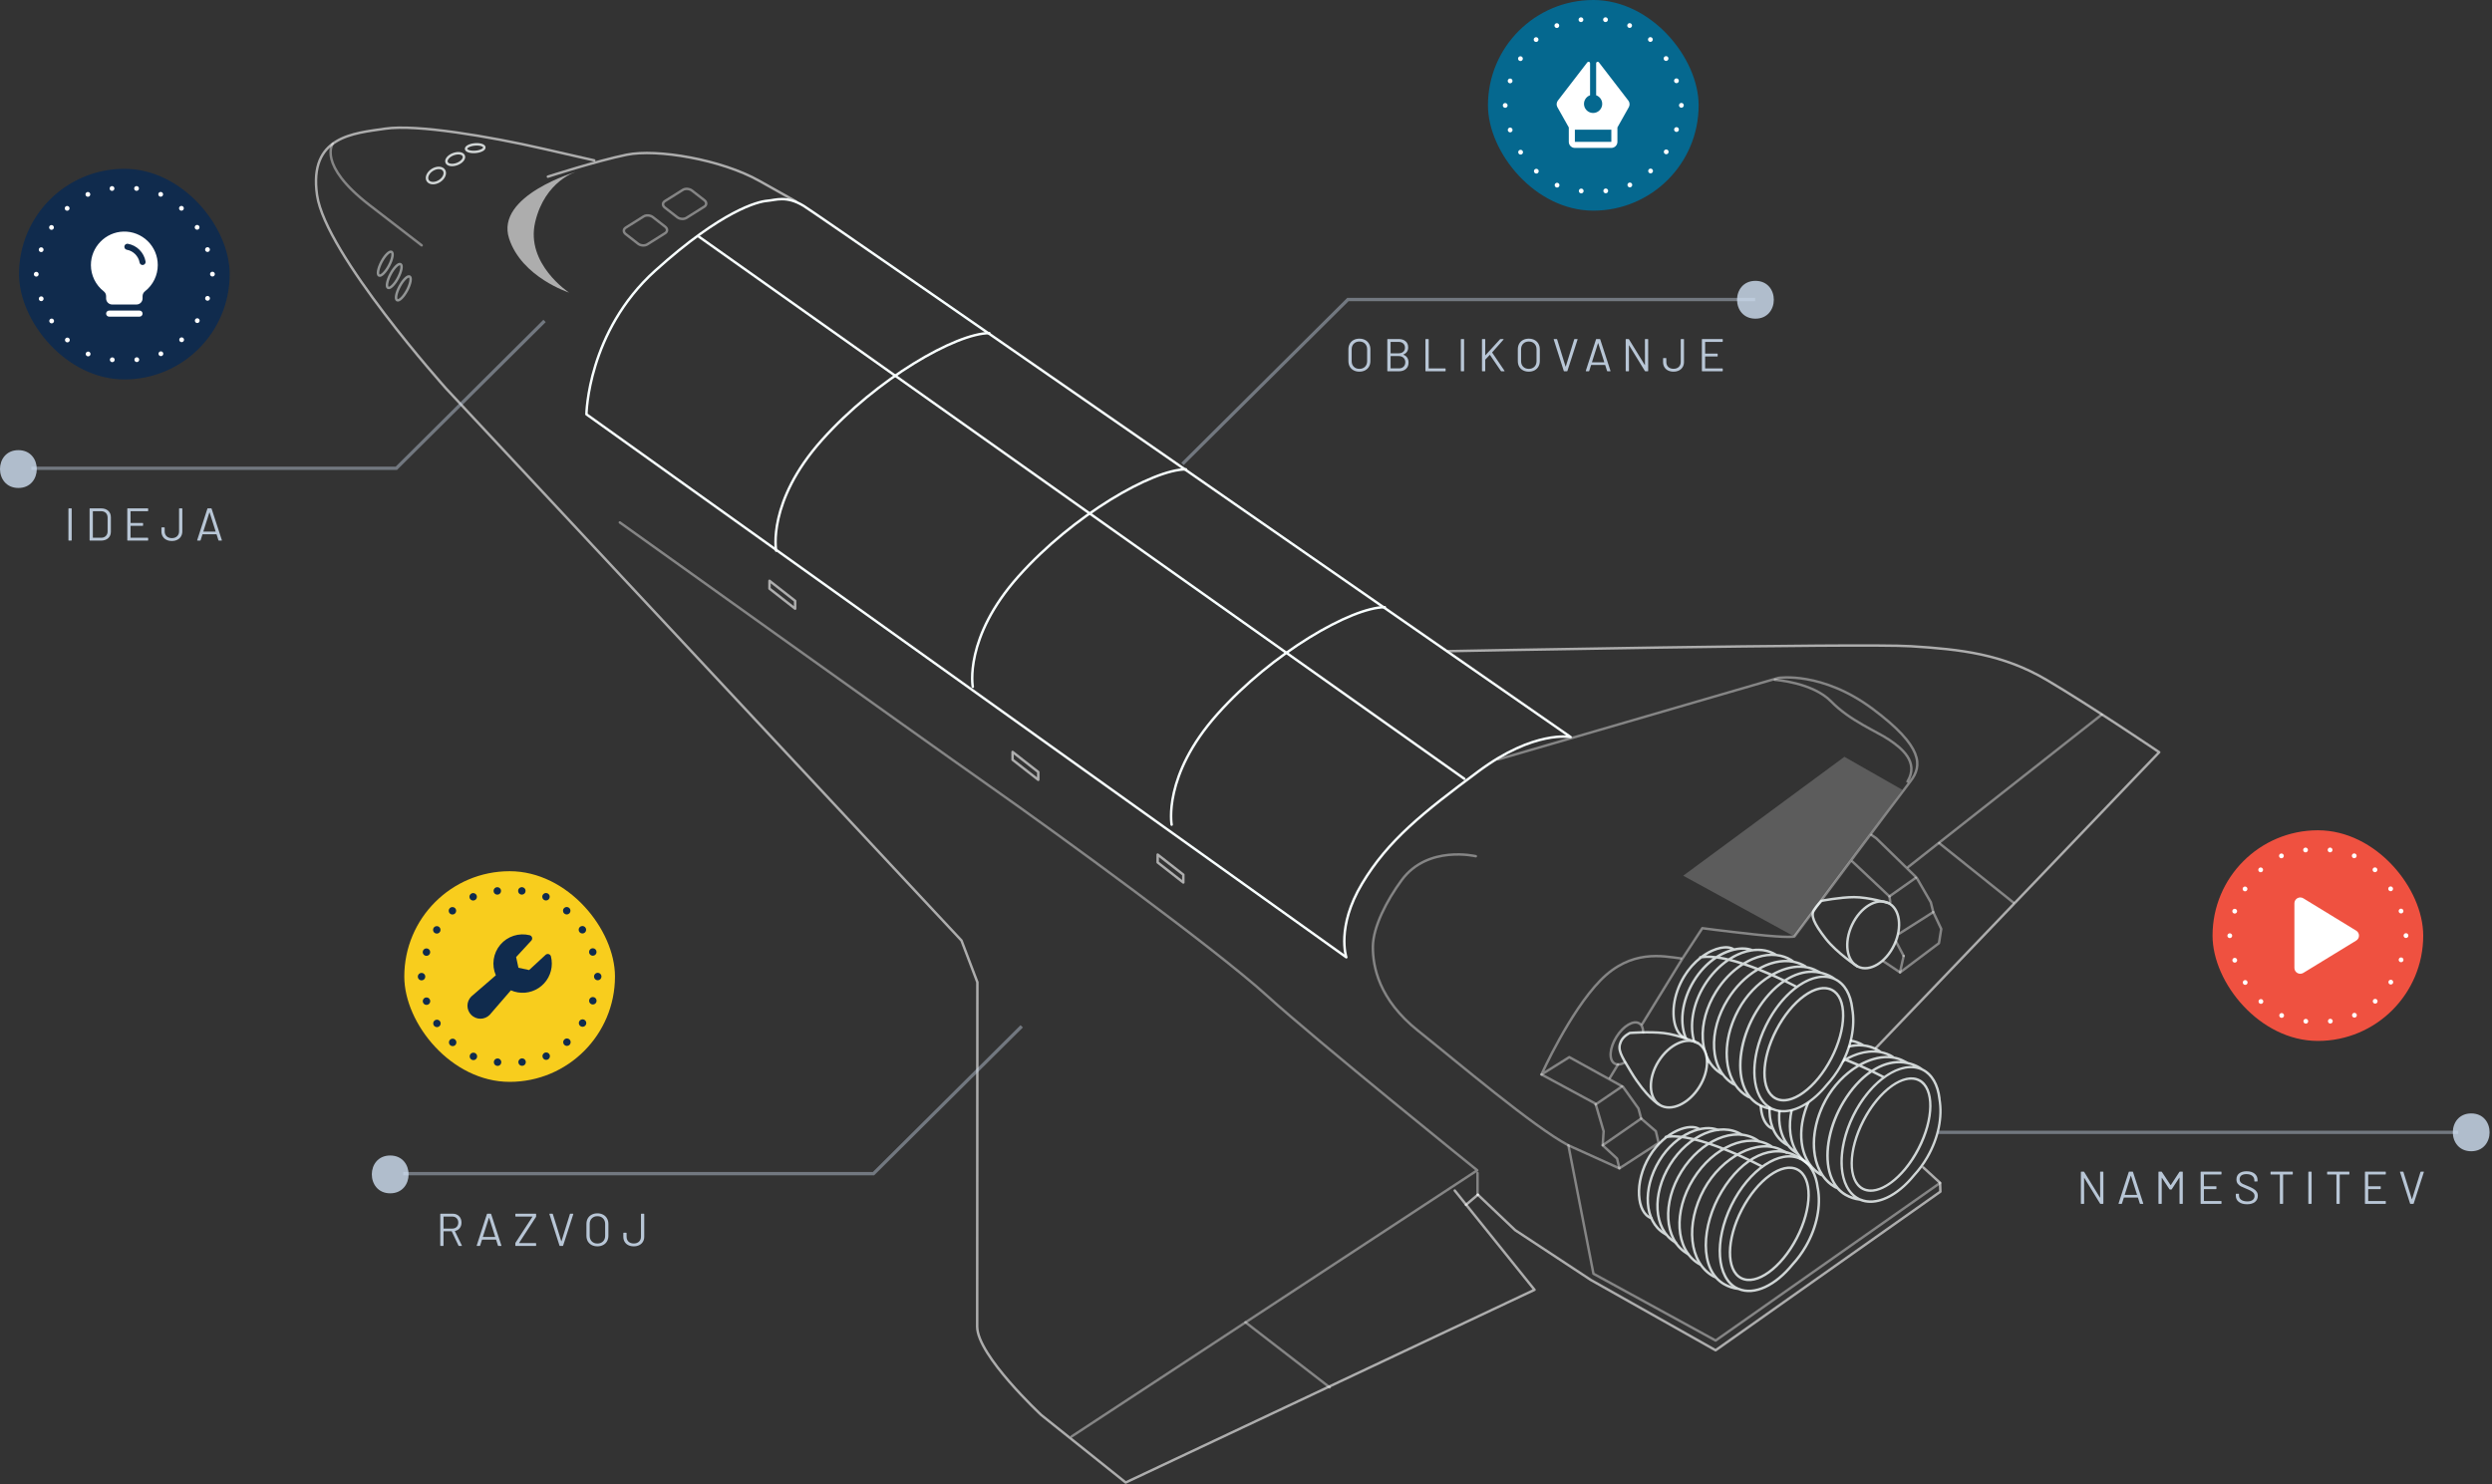 <svg width="757" height="451" viewBox="0 0 757 451" fill="none" xmlns="http://www.w3.org/2000/svg">
<rect x="0" y="0" width="757" height="451" fill="#333333" stroke="none"/>
<g clip-path="url(#clip0_3658_57971)">
<path opacity="0.6" d="M441.913 361.709L466.143 391.869L341.953 450.419L316.353 429.939C316.353 429.939 296.843 411.819 296.843 403.059C296.843 394.299 296.903 298.429 296.903 298.429L292.073 285.749L135.493 118.029C135.493 118.029 98.893 77.209 96.313 59.269C93.743 41.329 107.423 40.509 117.023 39.089C126.623 37.679 148.973 41.529 164.743 45.129L180.513 48.729" stroke="white" stroke-width="0.75" stroke-linecap="round" stroke-linejoin="round"/>
<path opacity="0.6" d="M166.433 53.671C166.433 53.671 181.173 48.901 190.353 47.011C199.533 45.121 219.163 48.471 230.623 54.931L241.823 61.221" stroke="white" stroke-width="0.75" stroke-linecap="round" stroke-linejoin="round"/>
<path opacity="0.6" d="M439.683 197.839C439.683 197.839 565.313 195.379 580.493 196.339C595.673 197.289 608.363 198.689 621.763 206.599C635.163 214.509 655.903 228.539 655.903 228.539L569.853 318.379" stroke="white" stroke-width="0.75" stroke-linecap="round" stroke-linejoin="round"/>
<path opacity="0.4" d="M188.293 158.73C188.293 158.73 278.833 223.53 300.403 238.67C321.973 253.81 369.233 288.33 384.693 302.35C400.143 316.38 448.743 355.56 448.743 355.56L325.543 436.42" stroke="white" stroke-width="0.75" stroke-linecap="round" stroke-linejoin="round"/>
<path opacity="0.4" d="M403.933 421.52L378.333 401.73" stroke="white" stroke-width="0.75" stroke-linecap="round" stroke-linejoin="round"/>
<path opacity="0.6" d="M448.943 362.98L445.303 366.06" stroke="white" stroke-width="0.75" stroke-linecap="round" stroke-linejoin="round"/>
<path opacity="0.4" d="M455.123 230.721L540.243 205.961C540.243 205.961 553.513 203.881 568.913 215.411C584.313 226.931 583.973 232.661 580.363 237.331C576.743 242.001 545.073 284.531 545.073 284.531C545.073 284.531 543.333 285.031 533.033 283.901C522.733 282.771 517.123 282.001 517.123 282.001L511.023 291.311L498.853 311.141" stroke="white" stroke-width="0.75" stroke-linecap="round" stroke-linejoin="round"/>
<path opacity="0.2" d="M577.853 239.95L560.283 229.93L511.313 266.06L545.063 284.53L577.853 239.95Z" fill="white"/>
<path opacity="0.4" d="M638.463 217.109L579.703 263.379" stroke="white" stroke-width="0.75" stroke-linecap="round" stroke-linejoin="round"/>
<path opacity="0.4" d="M589.093 256.17L611.603 274.21" stroke="white" stroke-width="0.75" stroke-linecap="round" stroke-linejoin="round"/>
<path opacity="0.4" d="M539.173 206.539C539.173 206.539 550.603 207.299 556.273 213.139C561.943 218.979 570.033 222.159 573.873 224.749C577.713 227.339 583.003 231.559 579.453 237.439" stroke="white" stroke-width="0.75" stroke-linecap="round" stroke-linejoin="round"/>
<path opacity="0.4" d="M448.313 260.14C448.313 260.14 433.713 256.63 425.783 267.41C421.303 273.5 417.093 281.59 417.043 287.6C416.993 293.61 418.813 303.62 430.743 313.14C442.673 322.66 465.963 342.46 476.433 347.97L484.043 386.98L521.163 407.28L589.353 359.39" stroke="white" stroke-width="0.75" stroke-linecap="round" stroke-linejoin="round"/>
<path opacity="0.4" d="M476.423 347.971L491.923 354.971L503.833 347.251L503.003 343.691L498.553 339.851L497.723 336.791L493.003 330.171L476.713 321.181L468.253 326.461C468.253 326.461 476.803 307.461 486.153 297.871C495.503 288.281 505.193 290.511 510.613 291.191" stroke="white" stroke-width="0.75" stroke-linecap="round" stroke-linejoin="round"/>
<path opacity="0.4" d="M568.523 253.689L569.973 254.699L582.233 266.679L586.533 274.149L587.273 277.109L589.693 282.239L589.003 286.559L577.193 295.439L572.173 292.089" stroke="white" stroke-width="0.75" stroke-linecap="round" stroke-linejoin="round"/>
<path opacity="0.4" d="M562.733 261.779L573.953 272.339L581.923 266.719" stroke="white" stroke-width="0.75" stroke-linecap="round" stroke-linejoin="round"/>
<path opacity="0.4" d="M573.953 272.34L574.223 274.08" stroke="white" stroke-width="0.75" stroke-linecap="round" stroke-linejoin="round"/>
<path opacity="0.4" d="M577.163 295.429L578.283 290.439" stroke="white" stroke-width="0.75" stroke-linecap="round" stroke-linejoin="round"/>
<path opacity="0.4" d="M578.263 290.41L576.013 286.15" stroke="white" stroke-width="0.75" stroke-linecap="round" stroke-linejoin="round"/>
<path opacity="0.4" d="M468.243 326.439L484.683 335.319L487.143 343.709L486.853 347.959L491.223 352.009L491.923 354.969" stroke="white" stroke-width="0.75" stroke-linecap="round" stroke-linejoin="round"/>
<path opacity="0.4" d="M484.683 335.569L492.703 330.109" stroke="white" stroke-width="0.75" stroke-linecap="round" stroke-linejoin="round"/>
<path opacity="0.4" d="M499.143 313.691C499.153 312.431 498.783 311.431 497.993 310.941C496.243 309.851 493.123 311.671 491.033 315.031C488.943 318.381 488.663 321.981 490.413 323.081C491.253 323.611 492.423 323.461 493.633 322.781" stroke="white" stroke-width="0.75" stroke-linecap="round" stroke-linejoin="round"/>
<path opacity="0.4" d="M491.513 323.41L489.053 327.45" stroke="white" stroke-width="0.75" stroke-linecap="round" stroke-linejoin="round"/>
<path opacity="0.4" d="M207.403 57.701L201.983 61.101C201.213 61.591 201.203 62.471 201.973 63.071L205.723 65.991C206.493 66.591 207.753 66.681 208.523 66.191L213.943 62.791C214.713 62.301 214.723 61.421 213.953 60.821L210.203 57.901C209.433 57.301 208.173 57.211 207.403 57.701Z" stroke="white" stroke-width="0.75" stroke-linecap="round" stroke-linejoin="round"/>
<path opacity="0.4" d="M195.513 65.759L190.093 69.159C189.323 69.649 189.313 70.529 190.083 71.129L193.833 74.049C194.603 74.649 195.863 74.739 196.633 74.249L202.053 70.849C202.823 70.359 202.833 69.479 202.063 68.879L198.313 65.959C197.543 65.359 196.283 65.269 195.513 65.759Z" stroke="white" stroke-width="0.75" stroke-linecap="round" stroke-linejoin="round"/>
<path opacity="0.6" d="M241.543 184.929L233.743 178.829L233.753 176.459L241.543 182.559V184.929Z" stroke="white" stroke-width="0.75" stroke-linecap="round" stroke-linejoin="round"/>
<path opacity="0.6" d="M315.393 236.929L307.593 230.829V228.449L315.393 234.549V236.929Z" stroke="white" stroke-width="0.75" stroke-linecap="round" stroke-linejoin="round"/>
<path opacity="0.6" d="M359.463 268.121L351.663 262.021L351.673 259.641L359.463 265.741V268.121Z" stroke="white" stroke-width="0.75" stroke-linecap="round" stroke-linejoin="round"/>
<path opacity="0.4" d="M101.093 43.65C101.093 43.65 96.353 50.04 112.223 62.29L128.093 74.54" stroke="white" stroke-width="0.75" stroke-linecap="round" stroke-linejoin="round"/>
<path d="M178.143 125.87C178.143 125.87 178.473 100.78 199.003 82.26C219.523 63.74 230.373 61.23 233.043 61.01C235.713 60.79 238.883 59.34 244.163 62.57C249.443 65.8 477.113 223.93 477.113 223.93C477.113 223.93 466.103 221.71 449.133 234.33C432.163 246.96 421.653 255.3 413.753 268.48C405.853 281.66 408.973 290.84 408.973 290.84L178.143 125.87Z" stroke="#F8FFFF" stroke-width="0.75" stroke-linecap="round" stroke-linejoin="round"/>
<path d="M235.763 167.289C235.763 167.289 232.983 152.379 249.673 133.689C266.363 114.999 290.393 101.259 300.513 101.209" stroke="#F8FFFF" stroke-width="0.75" stroke-linecap="round" stroke-linejoin="round"/>
<path d="M295.503 208.67C295.503 208.67 292.723 193.76 309.413 175.07C326.103 156.38 350.133 142.64 360.253 142.59" stroke="#F8FFFF" stroke-width="0.75" stroke-linecap="round" stroke-linejoin="round"/>
<path d="M355.913 250.551C355.913 250.551 353.133 235.641 369.823 216.951C386.513 198.261 410.543 184.521 420.663 184.471" stroke="#F8FFFF" stroke-width="0.75" stroke-linecap="round" stroke-linejoin="round"/>
<path d="M212.093 71.75L444.823 236.62" stroke="#F8FFFF" stroke-width="0.75" stroke-linecap="round" stroke-linejoin="round"/>
<g opacity="0.8">
<path d="M552.183 360.999C551.703 356.839 549.973 353.569 547.023 352.119C547.013 352.119 546.993 352.119 546.983 352.099C546.673 351.879 546.373 351.649 546.043 351.459C538.503 347.109 529.323 351.509 523.033 361.939C516.733 372.399 516.173 385.789 523.713 390.139C525.073 390.929 526.553 391.389 528.103 391.579C532.913 393.649 539.383 390.509 544.513 384.169C545.993 382.559 547.363 380.719 548.543 378.679C551.993 372.709 553.163 366.269 552.203 360.989L552.183 360.999Z" stroke="#F8FFFF" stroke-width="0.75" stroke-linecap="round" stroke-linejoin="round"/>
<path d="M542.753 350.211L541.443 349.561C533.993 345.481 522.923 351.631 517.643 361.321C511.883 371.891 513.073 383.721 520.523 387.791L521.113 388.021" stroke="#F8FFFF" stroke-width="0.75" stroke-linecap="round" stroke-linejoin="round"/>
<path d="M537.993 348.21C531.053 343.9 520.473 348.38 514.363 358.22C508.253 368.06 508.933 379.53 515.873 383.84L516.483 384.16" stroke="#F8FFFF" stroke-width="0.75" stroke-linecap="round" stroke-linejoin="round"/>
<path d="M534.273 346.729L533.593 346.259C526.883 342.099 516.673 346.429 510.773 355.929C504.873 365.429 505.533 376.509 512.233 380.669L512.753 381.019" stroke="#F8FFFF" stroke-width="0.75" stroke-linecap="round" stroke-linejoin="round"/>
<path d="M528.973 344.66C522.603 340.71 512.913 344.82 507.313 353.84C501.713 362.86 502.333 373.37 508.703 377.32L509.243 377.79" stroke="#F8FFFF" stroke-width="0.75" stroke-linecap="round" stroke-linejoin="round"/>
<path d="M521.903 343.329C517.663 341.439 509.213 344.139 504.033 352.669C498.853 361.199 499.513 371.069 505.503 374.699L506.043 375.019" stroke="#F8FFFF" stroke-width="0.75" stroke-linecap="round" stroke-linejoin="round"/>
<path d="M516.223 343.06C513.603 341.16 505.883 343.39 501.093 351.28C496.303 359.17 497.183 368.54 501.623 370.1" stroke="#F8FFFF" stroke-width="0.75" stroke-linecap="round" stroke-linejoin="round"/>
<path d="M547.023 352.12C540.713 349.03 531.283 355.32 525.953 366.19C520.633 377.05 521.433 388.37 527.743 391.46" stroke="#F8FFFF" stroke-width="0.75" stroke-linecap="round" stroke-linejoin="round"/>
<path d="M535.283 354.419C535.283 354.419 515.383 343.729 505.983 345.449" stroke="#F8FFFF" stroke-width="0.75" stroke-linecap="round" stroke-linejoin="round"/>
<path d="M545.796 376.149C550.52 367.047 550.619 357.731 546.016 355.342C541.413 352.953 533.852 358.395 529.127 367.498C524.403 376.601 524.304 385.917 528.907 388.306C533.51 390.695 541.071 385.252 545.796 376.149Z" stroke="#F8FFFF" stroke-width="0.75" stroke-linecap="round" stroke-linejoin="round"/>
</g>
<g opacity="0.8">
<path d="M516.223 330.208C519.452 325.036 519.289 319.108 515.859 316.967C512.43 314.826 507.032 317.284 503.804 322.457C500.576 327.629 500.739 333.558 504.168 335.698C507.598 337.839 512.995 335.381 516.223 330.208Z" stroke="#F8FFFF" stroke-width="0.75" stroke-linecap="round" stroke-linejoin="round"/>
<path d="M515.863 316.96C515.863 316.96 509.843 314.37 505.423 313.87C501.003 313.37 495.123 313.83 495.123 313.83C495.123 313.83 493.143 314.71 492.373 316.46C491.293 318.91 492.343 320.5 495.453 325.66C500.113 333.38 503.893 335.52 503.893 335.52" stroke="#F8FFFF" stroke-width="0.75" stroke-linecap="round" stroke-linejoin="round"/>
</g>
<path opacity="0.8" d="M133.483 55.034C134.854 54.175 135.485 52.712 134.893 51.766C134.301 50.821 132.709 50.751 131.338 51.61C129.966 52.469 129.335 53.932 129.927 54.878C130.52 55.823 132.111 55.893 133.483 55.034Z" stroke="#F8FFFF" stroke-width="0.75" stroke-linecap="round" stroke-linejoin="round"/>
<path opacity="0.8" d="M138.831 49.841C140.275 49.303 141.195 48.195 140.886 47.367C140.578 46.539 139.157 46.304 137.713 46.842C136.269 47.38 135.349 48.488 135.658 49.316C135.966 50.144 137.387 50.379 138.831 49.841Z" stroke="#F8FFFF" stroke-width="0.75" stroke-linecap="round" stroke-linejoin="round"/>
<path opacity="0.8" d="M144.453 46.144C145.989 46.014 147.19 45.399 147.136 44.772C147.083 44.144 145.795 43.742 144.26 43.873C142.724 44.003 141.523 44.618 141.577 45.245C141.63 45.873 142.918 46.275 144.453 46.144Z" stroke="#F8FFFF" stroke-width="0.75" stroke-linecap="round" stroke-linejoin="round"/>
<g opacity="0.6">
<path opacity="0.8" d="M118.167 80.717C119.224 78.734 119.575 76.856 118.951 76.523C118.327 76.191 116.965 77.53 115.908 79.513C114.851 81.497 114.5 83.375 115.124 83.707C115.747 84.04 117.11 82.701 118.167 80.717Z" stroke="#F8FFFF" stroke-width="0.75" stroke-linecap="round" stroke-linejoin="round"/>
<path opacity="0.8" d="M120.901 84.458C121.958 82.474 122.31 80.596 121.686 80.264C121.062 79.931 119.699 81.27 118.642 83.254C117.585 85.237 117.234 87.115 117.858 87.448C118.482 87.78 119.844 86.441 120.901 84.458Z" stroke="#F8FFFF" stroke-width="0.75" stroke-linecap="round" stroke-linejoin="round"/>
<path opacity="0.8" d="M123.658 88.219C124.715 86.236 125.066 84.358 124.442 84.025C123.818 83.693 122.456 85.032 121.399 87.016C120.341 88.999 119.99 90.877 120.614 91.209C121.238 91.542 122.601 90.203 123.658 88.219Z" stroke="#F8FFFF" stroke-width="0.75" stroke-linecap="round" stroke-linejoin="round"/>
</g>
<path opacity="0.4" d="M486.853 347.96L498.553 339.84" stroke="white" stroke-width="0.75" stroke-linecap="round" stroke-linejoin="round"/>
<path opacity="0.4" d="M587.273 277.109L576.893 283.699" stroke="white" stroke-width="0.75" stroke-linecap="round" stroke-linejoin="round"/>
<g opacity="0.8">
<path d="M573.613 274.36C573.613 274.36 567.523 272.55 563.203 272.57C558.893 272.59 553.273 273.7 553.273 273.7C553.273 273.7 551.803 275.25 551.003 276.58C550.073 278.12 550.843 280.37 554.633 285.23C557.983 289.51 564.173 293.58 564.173 293.58" stroke="#F8FFFF" stroke-width="0.75" stroke-linecap="round" stroke-linejoin="round"/>
<path d="M575.432 287.041C577.954 281.691 577.126 276 573.584 274.331C570.042 272.662 565.126 275.647 562.605 280.997C560.084 286.348 560.911 292.039 564.453 293.708C567.996 295.377 572.911 292.392 575.432 287.041Z" stroke="#F8FFFF" stroke-width="0.75" stroke-linecap="round" stroke-linejoin="round"/>
</g>
<path opacity="0.6" d="M175.253 52.09C175.253 52.09 165.563 54.78 162.573 67.49C159.583 80.2 172.873 88.9 172.873 88.9C172.873 88.9 158.483 84.26 154.643 72.45C150.383 59.35 175.253 52.1 175.253 52.1V52.09Z" fill="white"/>
<g opacity="0.8">
<path d="M583.173 327.888C578.393 325.408 570.583 330.928 565.773 340.198C560.963 349.468 560.933 359.028 565.713 361.518C566.483 361.918 567.343 362.108 568.253 362.108C572.953 362.108 579.083 356.968 583.113 349.198C587.923 339.928 587.953 330.368 583.173 327.878V327.888ZM582.443 348.858C577.823 357.768 570.463 363.148 566.053 360.848C561.643 358.558 561.803 349.448 566.433 340.548C570.333 333.028 576.183 328.028 580.563 328.028C581.373 328.028 582.133 328.198 582.823 328.558C587.233 330.848 587.073 339.958 582.443 348.858Z" fill="#F8FFFF"/>
<path d="M589.533 333.799C589.023 329.359 587.133 326.119 584.213 324.679C584.193 324.669 584.183 324.649 584.163 324.639H584.143L584.083 324.599C583.793 324.389 583.513 324.189 583.203 324.009C582.063 323.349 580.883 322.919 579.683 322.639L578.593 322.099C577.573 321.539 576.473 321.159 575.313 320.959C575.283 320.879 575.233 320.809 575.163 320.759C574.033 320.059 572.793 319.609 571.503 319.339C571.483 319.319 571.473 319.299 571.453 319.289L570.763 318.809C569.383 317.949 567.833 317.449 566.193 317.259C566.173 317.239 566.163 317.229 566.143 317.209C564.893 316.439 563.523 315.979 562.073 315.779C562.013 316.019 561.963 316.259 561.893 316.499C562.783 316.619 563.633 316.839 564.453 317.189C563.523 317.209 562.563 317.339 561.593 317.559C561.503 317.839 561.423 318.119 561.323 318.409C564.403 317.609 567.313 317.839 569.733 319.119C566.773 318.959 563.593 319.809 560.543 321.529C560.423 321.479 560.293 321.439 560.173 321.399C559.953 321.909 559.723 322.429 559.473 322.939C559.443 323.009 559.403 323.069 559.373 323.129C559.773 322.859 560.173 322.609 560.573 322.369C561.723 322.829 562.843 323.289 563.893 323.739C560.043 326.119 556.583 329.759 554.263 334.019C549.993 341.859 549.573 350.409 552.583 356.069C547.013 352.179 545.983 343.209 549.833 334.679C549.463 334.939 549.083 335.179 548.703 335.409C546.163 341.689 546.173 348.119 548.613 352.649C547.823 352.039 547.123 351.329 546.543 350.509C546.523 350.459 546.493 350.419 546.453 350.379L546.423 350.359C544.113 347.029 543.513 342.209 544.663 337.159C544.393 337.229 544.123 337.299 543.863 337.339C542.943 341.709 543.293 345.899 544.873 349.159C542.493 347.219 541.083 344.129 540.853 340.329C540.793 339.389 540.833 338.429 540.923 337.459C540.673 337.429 540.433 337.359 540.183 337.309C540.083 338.349 540.053 339.369 540.113 340.379C540.253 342.789 540.863 344.909 541.853 346.679C539.053 344.509 537.713 340.719 537.913 336.419C537.673 336.279 537.433 336.139 537.203 335.969C537.053 338.219 537.303 340.349 537.933 342.229C537.053 341.659 536.353 340.679 535.873 339.349C535.543 338.419 535.333 337.279 535.263 336.019L534.483 335.619C534.523 337.139 534.763 338.489 535.163 339.599C535.833 341.469 536.933 342.739 538.333 343.279C539.193 345.219 540.493 346.829 542.263 347.909L542.803 348.229C542.803 348.229 542.863 348.249 542.903 348.259C543.623 349.139 544.443 349.909 545.403 350.499L545.853 350.889C546.693 352.079 547.723 353.089 548.973 353.869L549.493 354.219C549.493 354.219 549.583 354.249 549.623 354.259C550.453 355.359 551.453 356.319 552.643 357.059L553.253 357.379C553.253 357.379 553.333 357.409 553.383 357.409C554.423 358.909 555.723 360.159 557.323 361.029L557.913 361.259C557.913 361.259 557.923 361.259 557.933 361.259C558.663 362.099 559.503 362.799 560.453 363.349C561.803 364.129 563.303 364.629 564.923 364.829C565.943 365.259 567.043 365.469 568.183 365.469C572.483 365.469 577.473 362.529 581.703 357.309C583.243 355.639 584.613 353.769 585.783 351.749C589.143 345.929 590.493 339.389 589.493 333.819L589.533 333.799ZM579.443 323.349L579.563 323.409C579.653 323.449 579.753 323.459 579.843 323.429C580.303 323.549 580.753 323.699 581.193 323.879C578.413 323.669 575.323 324.769 572.343 326.899C571.993 326.709 570.923 326.149 569.353 325.389C571.843 323.859 574.423 323.059 576.943 323.059C577.793 323.059 578.623 323.169 579.453 323.359L579.443 323.349ZM577.303 322.309C574.403 322.219 571.413 323.159 568.563 325.009C567.683 324.589 566.683 324.119 565.593 323.629C566.783 322.999 567.993 322.489 569.203 322.129C572.163 321.259 574.933 321.329 577.303 322.309ZM561.433 321.859C565.623 319.639 570.023 319.139 573.623 320.789C572.143 320.739 570.593 320.939 568.983 321.409C567.543 321.829 566.103 322.449 564.713 323.239C563.673 322.789 562.573 322.319 561.433 321.859ZM554.933 334.359C557.283 330.049 560.833 326.389 564.743 324.089C565.863 324.579 566.893 325.059 567.813 325.489C564.853 327.579 562.063 330.649 559.673 334.609C555.413 341.669 553.763 349.899 555.353 356.069C555.723 357.499 556.273 358.769 556.973 359.879C550.443 355.589 549.463 344.399 554.933 334.359ZM560.863 362.679C558.533 361.339 556.883 358.989 556.083 355.879C554.563 349.989 556.223 341.789 560.323 334.999C562.753 330.969 565.603 327.889 568.603 325.869C570.033 326.559 571.103 327.099 571.653 327.389C568.223 330.029 564.993 333.999 562.593 338.889C557.663 348.959 557.973 359.449 563.003 363.619C562.253 363.379 561.543 363.069 560.873 362.689L560.863 362.679ZM585.173 351.359C584.043 353.329 582.703 355.149 581.183 356.799C576.023 363.189 569.753 366.059 565.223 364.099C565.193 364.089 565.153 364.079 565.123 364.069C565.083 364.069 565.043 364.049 564.993 364.049C564.963 364.019 564.933 363.989 564.893 363.969C558.773 360.969 558.053 349.859 563.273 339.199C568.493 328.539 577.723 322.309 583.843 325.309C586.553 326.639 588.313 329.689 588.793 333.889V333.909C589.773 339.319 588.453 345.669 585.173 351.349V351.359Z" fill="#F8FFFF"/>
</g>
<g opacity="0.8">
<path d="M563.033 306.35C562.523 301.91 560.633 298.67 557.713 297.23C557.693 297.22 557.683 297.2 557.663 297.19H557.643L557.573 297.14C557.293 296.93 557.003 296.73 556.703 296.55C555.573 295.9 554.393 295.46 553.193 295.18L552.103 294.64C551.083 294.08 549.983 293.7 548.823 293.5C548.793 293.42 548.753 293.35 548.673 293.3C547.543 292.6 546.313 292.14 545.003 291.87C544.993 291.86 544.983 291.84 544.963 291.83L544.273 291.35C542.893 290.49 541.343 289.99 539.703 289.8C539.683 289.78 539.673 289.77 539.653 289.75C537.493 288.41 534.973 287.99 532.353 288.32C530.913 287.74 528.973 287.63 526.813 288.09C525.833 287.44 524.353 287.27 522.603 287.62C520.883 287.97 518.773 288.87 516.663 290.45C516.583 290.46 516.493 290.47 516.403 290.49C516.213 290.53 516.093 290.7 516.103 290.89C514.383 292.28 512.703 294.12 511.263 296.49C507.713 302.34 507.413 308.56 508.693 312.13C509.173 313.46 509.863 314.47 510.723 315.15L512.673 315.77C510.483 311.18 511.133 304.38 514.843 298.27C516.753 295.12 519.103 292.82 521.483 291.25C522.363 291.37 523.283 291.54 524.213 291.74C521.693 293.56 519.353 296.03 517.483 299.05C513.863 304.88 512.833 311.34 514.213 316.32L515.103 316.69C513.513 311.85 514.463 305.33 518.113 299.45C520.073 296.3 522.543 293.77 525.183 291.97C526.343 292.25 527.513 292.59 528.693 292.96C525.713 294.96 523.033 297.76 520.933 301.13C518.043 305.79 516.603 310.97 516.883 315.72C516.943 316.66 517.073 317.54 517.263 318.39L517.913 319.39L518.543 322.42L518.523 322.73C518.663 322.83 518.793 322.92 518.933 323.01L519.333 323.36C520.193 324.58 521.253 325.6 522.503 326.38L523.023 326.73C523.023 326.73 523.093 326.75 523.133 326.76C523.973 327.88 524.983 328.83 526.173 329.57L526.783 329.89C526.783 329.89 526.863 329.92 526.903 329.92C527.943 331.42 529.243 332.67 530.843 333.54L531.433 333.77C531.433 333.77 531.443 333.77 531.453 333.77C532.183 334.61 533.023 335.31 533.973 335.86C535.323 336.64 536.823 337.14 538.443 337.34C539.463 337.77 540.563 337.98 541.703 337.98C546.003 337.98 550.993 335.04 555.223 329.82C556.763 328.15 558.133 326.28 559.303 324.26C562.663 318.44 564.013 311.9 563.013 306.33L563.033 306.35ZM552.953 295.9L553.063 295.96C553.153 296 553.253 296.01 553.333 295.98C553.783 296.1 554.223 296.25 554.653 296.42C552.113 296.23 549.273 297.1 546.383 299.03C546.193 299.16 546.003 299.31 545.813 299.44C545.443 299.24 544.373 298.68 542.843 297.93C545.333 296.4 547.913 295.6 550.433 295.6C551.283 295.6 552.113 295.71 552.943 295.9H552.953ZM550.803 294.86C547.903 294.77 544.913 295.71 542.063 297.55C541.183 297.13 540.183 296.66 539.093 296.17C540.273 295.54 541.483 295.03 542.703 294.67C545.663 293.8 548.433 293.87 550.803 294.85V294.86ZM547.133 293.33C545.653 293.28 544.103 293.48 542.493 293.95C541.053 294.37 539.613 294.99 538.223 295.78C537.183 295.32 536.083 294.86 534.933 294.4C535.443 294.13 535.963 293.88 536.483 293.66C540.343 292.03 544.073 291.93 547.133 293.33ZM543.213 291.63C540.993 291.51 538.623 291.94 536.193 292.97C535.463 293.28 534.753 293.65 534.043 294.05C532.883 293.6 531.683 293.15 530.473 292.74C531.143 292.36 531.813 292.01 532.503 291.72C536.423 290.06 540.183 290.06 543.213 291.63ZM514.193 297.88C510.693 303.64 509.843 310.02 511.453 314.76C510.573 314.18 509.873 313.21 509.393 311.88C508.173 308.48 508.473 302.52 511.903 296.88C513.403 294.41 515.173 292.54 516.953 291.18C517.963 291.04 519.093 291.02 520.293 291.13C518.103 292.73 515.983 294.95 514.193 297.89V297.88ZM521.243 290.46C520.163 290.33 519.133 290.28 518.173 290.31C519.813 289.26 521.403 288.63 522.743 288.36C523.883 288.13 524.893 288.15 525.673 288.39C524.233 288.82 522.733 289.5 521.233 290.46H521.243ZM525.053 291.15C524.183 290.94 523.323 290.77 522.483 290.63C525.483 288.92 528.453 288.32 530.663 288.64C528.783 289.11 526.873 289.95 525.053 291.15ZM526.063 291.4C528.103 290.16 530.213 289.37 532.263 289.08C532.383 289.12 532.503 289.09 532.593 289.03C534.483 288.81 536.313 289.03 537.963 289.73C536.123 289.78 534.183 290.2 532.213 291.03C531.303 291.42 530.413 291.89 529.533 292.42C528.373 292.04 527.213 291.7 526.063 291.4ZM520.063 323.07C520.043 323.01 520.013 322.96 519.963 322.92L519.913 322.87C518.593 320.95 517.803 318.5 517.633 315.68C517.363 311.08 518.763 306.06 521.573 301.53C523.723 298.06 526.513 295.21 529.603 293.26C530.813 293.66 532.023 294.1 533.203 294.55C529.853 296.64 526.843 299.7 524.523 303.43C521.533 308.25 520.043 313.62 520.333 318.53C520.483 321.04 521.083 323.28 522.093 325.16C521.323 324.57 520.643 323.87 520.063 323.07ZM521.073 318.49C520.793 313.73 522.243 308.52 525.153 303.83C527.523 300.01 530.643 296.92 534.083 294.9C535.243 295.36 536.353 295.82 537.413 296.28C533.563 298.66 530.103 302.3 527.783 306.56C523.513 314.4 523.093 322.95 526.103 328.62C523.123 326.55 521.333 322.99 521.073 318.5V318.49ZM528.443 306.91C530.793 302.59 534.343 298.94 538.253 296.64C539.373 297.13 540.403 297.61 541.323 298.04C538.363 300.13 535.573 303.2 533.183 307.16C528.923 314.22 527.273 322.45 528.863 328.62C529.233 330.05 529.783 331.32 530.483 332.43C523.953 328.14 522.973 316.95 528.443 306.91ZM534.373 335.23C532.043 333.89 530.393 331.54 529.593 328.43C528.073 322.54 529.733 314.34 533.833 307.54C536.263 303.51 539.113 300.43 542.113 298.41C543.533 299.09 544.593 299.63 545.153 299.92C541.613 302.64 538.443 306.67 536.103 311.43C531.163 321.5 531.483 331.99 536.513 336.16C535.763 335.92 535.053 335.61 534.373 335.23ZM558.673 323.91C557.543 325.87 556.203 327.7 554.683 329.35C549.513 335.74 543.253 338.6 538.723 336.65C538.693 336.64 538.653 336.63 538.623 336.62C538.583 336.62 538.543 336.6 538.493 336.6C538.463 336.57 538.433 336.54 538.393 336.52C532.273 333.52 531.553 322.41 536.773 311.75C539.323 306.55 542.883 302.25 546.803 299.63C550.663 297.05 554.403 296.42 557.333 297.86C560.043 299.19 561.803 302.24 562.283 306.44V306.46C563.263 311.87 561.943 318.22 558.663 323.9L558.673 323.91Z" fill="#F8FFFF"/>
<path d="M556.673 300.439C554.313 299.219 551.193 299.849 547.883 302.229C544.643 304.559 541.593 308.299 539.273 312.749C536.963 317.199 535.663 321.849 535.623 325.839C535.583 329.919 536.853 332.839 539.213 334.059C539.993 334.469 540.863 334.669 541.793 334.669C543.663 334.669 545.793 333.859 548.003 332.269C551.243 329.939 554.293 326.199 556.613 321.749C558.933 317.299 560.223 312.649 560.263 308.659C560.303 304.579 559.033 301.659 556.673 300.439ZM555.953 321.409C553.693 325.759 550.723 329.399 547.573 331.659C544.503 333.869 541.653 334.489 539.563 333.399C537.463 332.309 536.333 329.629 536.373 325.849C536.413 321.979 537.683 317.449 539.943 313.099C542.203 308.749 545.173 305.109 548.323 302.849C550.403 301.349 552.383 300.589 554.093 300.589C554.903 300.589 555.663 300.759 556.333 301.109C558.423 302.199 559.563 304.879 559.523 308.659C559.483 312.529 558.213 317.059 555.963 321.409H555.953Z" fill="#F8FFFF"/>
</g>
<path opacity="0.6" d="M448.943 362.979L460.263 373.739L483.203 388.849L521.153 410.239L589.433 362.049L589.343 359.379L584.263 354.709" stroke="white" stroke-width="0.75" stroke-linecap="round" stroke-linejoin="round"/>
<path opacity="0.4" d="M448.833 362.981V356.391" stroke="white" stroke-width="0.75" stroke-linecap="round" stroke-linejoin="round"/>
</g>
<path opacity="0.4" d="M359.211 140.957L409.46 91H533.159" stroke="#CFDFF2" stroke-miterlimit="10"/>
<path opacity="0.8" d="M533.256 96.822C540.688 96.822 540.711 85.331 533.256 85.331C525.801 85.331 525.801 96.822 533.256 96.822Z" fill="#CFDFF2"/>
<path opacity="0.85" d="M412.942 112.917C412.279 112.917 411.696 112.781 411.192 112.511C410.688 112.24 410.296 111.862 410.016 111.377C409.745 110.882 409.61 110.313 409.61 109.669V106.141C409.61 105.497 409.745 104.932 410.016 104.447C410.296 103.952 410.688 103.569 411.192 103.299C411.696 103.028 412.279 102.893 412.942 102.893C413.605 102.893 414.188 103.028 414.692 103.299C415.205 103.569 415.597 103.952 415.868 104.447C416.148 104.932 416.288 105.497 416.288 106.141V109.669C416.288 110.313 416.148 110.882 415.868 111.377C415.597 111.862 415.205 112.24 414.692 112.511C414.188 112.781 413.605 112.917 412.942 112.917ZM412.942 112.063C413.651 112.063 414.221 111.848 414.65 111.419C415.079 110.989 415.294 110.42 415.294 109.711V106.127C415.294 105.417 415.079 104.848 414.65 104.419C414.221 103.98 413.651 103.761 412.942 103.761C412.242 103.761 411.677 103.98 411.248 104.419C410.819 104.848 410.604 105.417 410.604 106.127V109.711C410.604 110.42 410.819 110.989 411.248 111.419C411.677 111.848 412.242 112.063 412.942 112.063ZM426.341 107.695C426.294 107.723 426.294 107.751 426.341 107.779C426.845 107.984 427.228 108.287 427.489 108.689C427.75 109.09 427.881 109.575 427.881 110.145C427.881 110.985 427.61 111.638 427.069 112.105C426.537 112.571 425.832 112.805 424.955 112.805H421.567C421.474 112.805 421.427 112.758 421.427 112.665V103.145C421.427 103.051 421.474 103.005 421.567 103.005H424.857C425.762 103.005 426.472 103.229 426.985 103.677C427.508 104.125 427.769 104.755 427.769 105.567C427.769 106.08 427.643 106.519 427.391 106.883C427.148 107.237 426.798 107.508 426.341 107.695ZM422.477 103.873C422.44 103.873 422.421 103.891 422.421 103.929V107.289C422.421 107.326 422.44 107.345 422.477 107.345H424.857C425.445 107.345 425.912 107.191 426.257 106.883C426.612 106.575 426.789 106.164 426.789 105.651C426.789 105.109 426.612 104.68 426.257 104.363C425.912 104.036 425.445 103.873 424.857 103.873H422.477ZM424.955 111.923C425.543 111.923 426.01 111.755 426.355 111.419C426.71 111.083 426.887 110.63 426.887 110.061C426.887 109.491 426.705 109.039 426.341 108.703C425.986 108.357 425.506 108.185 424.899 108.185H422.477C422.44 108.185 422.421 108.203 422.421 108.241V111.867C422.421 111.904 422.44 111.923 422.477 111.923H424.955ZM433.144 112.805C433.051 112.805 433.004 112.758 433.004 112.665V103.145C433.004 103.051 433.051 103.005 433.144 103.005H433.858C433.952 103.005 433.998 103.051 433.998 103.145V111.881C433.998 111.918 434.017 111.937 434.054 111.937H438.996C439.09 111.937 439.136 111.983 439.136 112.077V112.665C439.136 112.758 439.09 112.805 438.996 112.805H433.144ZM443.901 112.805C443.808 112.805 443.761 112.758 443.761 112.665V103.145C443.761 103.051 443.808 103.005 443.901 103.005H444.615C444.709 103.005 444.755 103.051 444.755 103.145V112.665C444.755 112.758 444.709 112.805 444.615 112.805H443.901ZM450.324 112.805C450.231 112.805 450.184 112.758 450.184 112.665V103.145C450.184 103.051 450.231 103.005 450.324 103.005H451.038C451.132 103.005 451.178 103.051 451.178 103.145V107.891C451.178 107.909 451.188 107.923 451.206 107.933C451.225 107.942 451.239 107.937 451.248 107.919L455.672 103.075C455.71 103.028 455.766 103.005 455.84 103.005H456.652C456.708 103.005 456.741 103.023 456.75 103.061C456.769 103.098 456.76 103.135 456.722 103.173L453.292 107.051C453.274 107.069 453.274 107.097 453.292 107.135L457.016 112.637L457.044 112.707C457.044 112.772 457.002 112.805 456.918 112.805H456.106C456.032 112.805 455.976 112.777 455.938 112.721L452.62 107.849C452.611 107.83 452.597 107.821 452.578 107.821C452.56 107.821 452.546 107.825 452.536 107.835L451.206 109.249C451.188 109.267 451.178 109.291 451.178 109.319V112.665C451.178 112.758 451.132 112.805 451.038 112.805H450.324ZM464.403 112.917C463.74 112.917 463.157 112.781 462.653 112.511C462.149 112.24 461.757 111.862 461.477 111.377C461.206 110.882 461.071 110.313 461.071 109.669V106.141C461.071 105.497 461.206 104.932 461.477 104.447C461.757 103.952 462.149 103.569 462.653 103.299C463.157 103.028 463.74 102.893 464.403 102.893C465.066 102.893 465.649 103.028 466.153 103.299C466.666 103.569 467.058 103.952 467.329 104.447C467.609 104.932 467.749 105.497 467.749 106.141V109.669C467.749 110.313 467.609 110.882 467.329 111.377C467.058 111.862 466.666 112.24 466.153 112.511C465.649 112.781 465.066 112.917 464.403 112.917ZM464.403 112.063C465.112 112.063 465.682 111.848 466.111 111.419C466.54 110.989 466.755 110.42 466.755 109.711V106.127C466.755 105.417 466.54 104.848 466.111 104.419C465.682 103.98 465.112 103.761 464.403 103.761C463.703 103.761 463.138 103.98 462.709 104.419C462.28 104.848 462.065 105.417 462.065 106.127V109.711C462.065 110.42 462.28 110.989 462.709 111.419C463.138 111.848 463.703 112.063 464.403 112.063ZM475.2 112.805C475.116 112.805 475.06 112.767 475.032 112.693L471.98 103.159L471.966 103.103C471.966 103.037 472.008 103.005 472.092 103.005H472.848C472.932 103.005 472.988 103.042 473.016 103.117L475.564 111.321C475.573 111.339 475.587 111.349 475.606 111.349C475.625 111.349 475.639 111.339 475.648 111.321L478.196 103.117C478.224 103.042 478.28 103.005 478.364 103.005H479.106C479.209 103.005 479.246 103.056 479.218 103.159L476.138 112.693C476.11 112.767 476.054 112.805 475.97 112.805H475.2ZM488.347 112.805C488.263 112.805 488.207 112.767 488.179 112.693L487.619 110.929C487.61 110.901 487.591 110.887 487.563 110.887H483.377C483.349 110.887 483.331 110.901 483.321 110.929L482.761 112.693C482.733 112.767 482.677 112.805 482.593 112.805H481.837C481.735 112.805 481.697 112.753 481.725 112.651L484.819 103.117C484.847 103.042 484.903 103.005 484.987 103.005H485.939C486.023 103.005 486.079 103.042 486.107 103.117L489.215 112.651L489.229 112.707C489.229 112.772 489.187 112.805 489.103 112.805H488.347ZM483.601 110.005C483.592 110.023 483.592 110.042 483.601 110.061C483.62 110.07 483.639 110.075 483.657 110.075H487.269C487.288 110.075 487.302 110.07 487.311 110.061C487.33 110.042 487.335 110.023 487.325 110.005L485.505 104.293C485.496 104.274 485.482 104.265 485.463 104.265C485.445 104.265 485.431 104.274 485.421 104.293L483.601 110.005ZM499.679 103.145C499.679 103.051 499.726 103.005 499.819 103.005H500.533C500.627 103.005 500.673 103.051 500.673 103.145V112.665C500.673 112.758 500.627 112.805 500.533 112.805H499.833C499.768 112.805 499.712 112.772 499.665 112.707L494.891 104.937C494.882 104.909 494.868 104.899 494.849 104.909C494.831 104.909 494.821 104.923 494.821 104.951L494.835 112.665C494.835 112.758 494.789 112.805 494.695 112.805H493.981C493.888 112.805 493.841 112.758 493.841 112.665V103.145C493.841 103.051 493.888 103.005 493.981 103.005H494.681C494.747 103.005 494.803 103.037 494.849 103.103L499.623 110.873C499.633 110.901 499.647 110.915 499.665 110.915C499.684 110.905 499.693 110.887 499.693 110.859L499.679 103.145ZM508.37 112.917C507.736 112.917 507.176 112.795 506.69 112.553C506.214 112.31 505.846 111.969 505.584 111.531C505.323 111.083 505.192 110.569 505.192 109.991V108.927C505.192 108.833 505.239 108.787 505.332 108.787H506.046C506.14 108.787 506.186 108.833 506.186 108.927V109.991C506.186 110.607 506.382 111.106 506.774 111.489C507.176 111.862 507.708 112.049 508.37 112.049C509.024 112.049 509.551 111.862 509.952 111.489C510.354 111.106 510.554 110.607 510.554 109.991V103.145C510.554 103.051 510.601 103.005 510.694 103.005H511.408C511.502 103.005 511.548 103.051 511.548 103.145V109.991C511.548 110.569 511.413 111.083 511.142 111.531C510.881 111.969 510.508 112.31 510.022 112.553C509.546 112.795 508.996 112.917 508.37 112.917ZM523.324 103.733C523.324 103.826 523.278 103.873 523.184 103.873H518.032C517.995 103.873 517.976 103.891 517.976 103.929V107.387C517.976 107.424 517.995 107.443 518.032 107.443H521.644C521.738 107.443 521.784 107.489 521.784 107.583V108.171C521.784 108.264 521.738 108.311 521.644 108.311H518.032C517.995 108.311 517.976 108.329 517.976 108.367V111.881C517.976 111.918 517.995 111.937 518.032 111.937H523.184C523.278 111.937 523.324 111.983 523.324 112.077V112.665C523.324 112.758 523.278 112.805 523.184 112.805H517.122C517.029 112.805 516.982 112.758 516.982 112.665V103.145C516.982 103.051 517.029 103.005 517.122 103.005H523.184C523.278 103.005 523.324 103.051 523.324 103.145V103.733Z" fill="#CFDFF2"/>
<rect x="452" width="64" height="64" rx="32" fill="#05688F"/>
<path d="M509.274 40.088C509.677 40.088 510.003 39.762 510.003 39.36C510.003 38.957 509.677 38.631 509.274 38.631C508.872 38.631 508.546 38.957 508.546 39.36C508.546 39.762 508.872 40.088 509.274 40.088Z" fill="white"/>
<path d="M506.151 46.864C506.554 46.864 506.88 46.537 506.88 46.135C506.88 45.733 506.554 45.406 506.151 45.406C505.749 45.406 505.422 45.733 505.422 46.135C505.422 46.537 505.749 46.864 506.151 46.864Z" fill="white"/>
<path d="M501.404 52.672C501.806 52.672 502.132 52.346 502.132 51.944C502.132 51.541 501.806 51.215 501.404 51.215C501.001 51.215 500.675 51.541 500.675 51.944C500.675 52.346 501.001 52.672 501.404 52.672Z" fill="white"/>
<path d="M495.102 56.918C495.505 56.918 495.831 56.592 495.831 56.19C495.831 55.787 495.505 55.461 495.102 55.461C494.7 55.461 494.374 55.787 494.374 56.19C494.374 56.592 494.7 56.918 495.102 56.918Z" fill="white"/>
<path d="M487.782 58.723C488.184 58.723 488.511 58.397 488.511 57.994C488.511 57.592 488.184 57.266 487.782 57.266C487.38 57.266 487.053 57.592 487.053 57.994C487.053 58.397 487.38 58.723 487.782 58.723Z" fill="white"/>
<path d="M480.332 58.748C480.734 58.748 481.06 58.422 481.06 58.02C481.06 57.617 480.734 57.291 480.332 57.291C479.929 57.291 479.603 57.617 479.603 58.02C479.603 58.422 479.929 58.748 480.332 58.748Z" fill="white"/>
<path d="M472.994 56.989C473.396 56.989 473.723 56.662 473.723 56.26C473.723 55.858 473.396 55.531 472.994 55.531C472.592 55.531 472.265 55.858 472.265 56.26C472.265 56.662 472.592 56.989 472.994 56.989Z" fill="white"/>
<path d="M466.693 52.739C467.095 52.739 467.421 52.412 467.421 52.01C467.421 51.608 467.095 51.281 466.693 51.281C466.29 51.281 465.964 51.608 465.964 52.01C465.964 52.412 466.29 52.739 466.693 52.739Z" fill="white"/>
<path d="M461.917 46.967C462.319 46.967 462.645 46.641 462.645 46.239C462.645 45.836 462.319 45.51 461.917 45.51C461.514 45.51 461.188 45.836 461.188 46.239C461.188 46.641 461.514 46.967 461.917 46.967Z" fill="white"/>
<path d="M458.746 40.213C459.148 40.213 459.474 39.887 459.474 39.485C459.474 39.082 459.148 38.756 458.746 38.756C458.343 38.756 458.017 39.082 458.017 39.485C458.017 39.887 458.343 40.213 458.746 40.213Z" fill="white"/>
<path d="M457.24 32.758C457.642 32.758 457.968 32.432 457.968 32.029C457.968 31.627 457.642 31.301 457.24 31.301C456.837 31.301 456.511 31.627 456.511 32.029C456.511 32.432 456.837 32.758 457.24 32.758Z" fill="white"/>
<path d="M458.731 25.313C459.134 25.313 459.46 24.987 459.46 24.584C459.46 24.182 459.134 23.855 458.731 23.855C458.329 23.855 458.003 24.182 458.003 24.584C458.003 24.987 458.329 25.313 458.731 25.313Z" fill="white"/>
<path d="M461.869 18.547C462.271 18.547 462.598 18.221 462.598 17.819C462.598 17.416 462.271 17.09 461.869 17.09C461.467 17.09 461.14 17.416 461.14 17.819C461.14 18.221 461.467 18.547 461.869 18.547Z" fill="white"/>
<path d="M466.623 12.752C467.025 12.752 467.351 12.426 467.351 12.024C467.351 11.621 467.025 11.295 466.623 11.295C466.22 11.295 465.894 11.621 465.894 12.024C465.894 12.426 466.22 12.752 466.623 12.752Z" fill="white"/>
<path d="M472.923 8.504C473.325 8.504 473.651 8.178 473.651 7.776C473.651 7.373 473.325 7.047 472.923 7.047C472.52 7.047 472.194 7.373 472.194 7.776C472.194 8.178 472.52 8.504 472.923 8.504Z" fill="white"/>
<path d="M480.253 6.715C480.656 6.715 480.982 6.389 480.982 5.987C480.982 5.584 480.656 5.258 480.253 5.258C479.851 5.258 479.525 5.584 479.525 5.987C479.525 6.389 479.851 6.715 480.253 6.715Z" fill="white"/>
<path d="M487.707 6.707C488.109 6.707 488.435 6.381 488.435 5.979C488.435 5.576 488.109 5.25 487.707 5.25C487.304 5.25 486.978 5.576 486.978 5.979C486.978 6.381 487.304 6.707 487.707 6.707Z" fill="white"/>
<path d="M495.04 8.485C495.442 8.485 495.769 8.158 495.769 7.756C495.769 7.354 495.442 7.027 495.04 7.027C494.637 7.027 494.311 7.354 494.311 7.756C494.311 8.158 494.637 8.485 495.04 8.485Z" fill="white"/>
<path d="M501.342 12.733C501.744 12.733 502.071 12.406 502.071 12.004C502.071 11.602 501.744 11.275 501.342 11.275C500.94 11.275 500.613 11.602 500.613 12.004C500.613 12.406 500.94 12.733 501.342 12.733Z" fill="white"/>
<path d="M506.102 18.512C506.505 18.512 506.831 18.186 506.831 17.783C506.831 17.381 506.505 17.055 506.102 17.055C505.7 17.055 505.374 17.381 505.374 17.783C505.374 18.186 505.7 18.512 506.102 18.512Z" fill="white"/>
<path d="M509.261 25.272C509.664 25.272 509.99 24.946 509.99 24.543C509.99 24.141 509.664 23.814 509.261 23.814C508.859 23.814 508.533 24.141 508.533 24.543C508.533 24.946 508.859 25.272 509.261 25.272Z" fill="white"/>
<path d="M510.76 32.725C511.163 32.725 511.489 32.399 511.489 31.996C511.489 31.594 511.163 31.268 510.76 31.268C510.358 31.268 510.032 31.594 510.032 31.996C510.032 32.399 510.358 32.725 510.76 32.725Z" fill="white"/>
<path d="M473.058 32.491C473.064 32.506 473.071 32.521 473.079 32.535L476.557 38.719L476.557 43.093C476.557 43.583 476.752 44.053 477.098 44.399C477.444 44.745 477.914 44.94 478.403 44.94L489.48 44.94C489.97 44.94 490.439 44.745 490.786 44.399C491.132 44.053 491.326 43.583 491.326 43.093L491.326 38.72L494.804 32.535C494.812 32.521 494.819 32.506 494.827 32.491C494.978 32.187 495.042 31.848 495.012 31.511C494.982 31.174 494.86 30.851 494.659 30.579L494.646 30.562L485.691 18.931C485.632 18.855 485.551 18.799 485.46 18.772C485.368 18.744 485.27 18.746 485.179 18.776C485.088 18.807 485.009 18.865 484.953 18.942C484.897 19.02 484.866 19.113 484.865 19.209L484.865 28.944C485.481 29.161 486 29.59 486.33 30.153C486.661 30.717 486.782 31.379 486.671 32.023C486.561 32.667 486.226 33.251 485.727 33.672C485.227 34.093 484.595 34.324 483.942 34.324C483.288 34.324 482.656 34.093 482.157 33.672C481.657 33.251 481.323 32.667 481.212 32.023C481.102 31.379 481.223 30.717 481.553 30.153C481.884 29.59 482.403 29.161 483.019 28.944L483.019 19.209C483.018 19.113 482.988 19.019 482.932 18.941C482.876 18.863 482.797 18.804 482.706 18.773C482.615 18.742 482.517 18.74 482.425 18.768C482.333 18.796 482.251 18.851 482.193 18.927L473.239 30.559L473.226 30.575C473.024 30.848 472.901 31.171 472.871 31.509C472.841 31.847 472.906 32.187 473.058 32.491ZM478.403 39.401L489.48 39.401L489.48 43.093L478.403 43.093L478.403 39.401Z" fill="white"/>
<path opacity="0.4" d="M588.678 344.029H746.736" stroke="#CFDFF2" stroke-miterlimit="10"/>
<path opacity="0.8" d="M750.689 349.771C758.121 349.771 758.144 338.28 750.689 338.28C743.234 338.28 743.234 349.771 750.689 349.771Z" fill="#CFDFF2"/>
<path opacity="0.85" d="M637.952 356.106C637.952 356.012 637.999 355.966 638.092 355.966H638.806C638.899 355.966 638.946 356.012 638.946 356.106V365.626C638.946 365.719 638.899 365.766 638.806 365.766H638.106C638.041 365.766 637.985 365.733 637.938 365.668L633.164 357.898C633.155 357.87 633.141 357.86 633.122 357.87C633.103 357.87 633.094 357.884 633.094 357.912L633.108 365.626C633.108 365.719 633.061 365.766 632.968 365.766H632.254C632.161 365.766 632.114 365.719 632.114 365.626V356.106C632.114 356.012 632.161 355.966 632.254 355.966H632.954C633.019 355.966 633.075 355.998 633.122 356.064L637.896 363.834C637.905 363.862 637.919 363.876 637.938 363.876C637.957 363.866 637.966 363.848 637.966 363.82L637.952 356.106ZM650.185 365.766C650.101 365.766 650.045 365.728 650.017 365.654L649.457 363.89C649.448 363.862 649.429 363.848 649.401 363.848H645.215C645.187 363.848 645.168 363.862 645.159 363.89L644.599 365.654C644.571 365.728 644.515 365.766 644.431 365.766H643.675C643.572 365.766 643.535 365.714 643.563 365.612L646.657 356.078C646.685 356.003 646.741 355.966 646.825 355.966H647.777C647.861 355.966 647.917 356.003 647.945 356.078L651.053 365.612L651.067 365.668C651.067 365.733 651.025 365.766 650.941 365.766H650.185ZM645.439 362.966C645.43 362.984 645.43 363.003 645.439 363.022C645.458 363.031 645.476 363.036 645.495 363.036H649.107C649.126 363.036 649.14 363.031 649.149 363.022C649.168 363.003 649.172 362.984 649.163 362.966L647.343 357.254C647.334 357.235 647.32 357.226 647.301 357.226C647.282 357.226 647.268 357.235 647.259 357.254L645.439 362.966ZM662.035 356.064C662.082 355.998 662.138 355.966 662.203 355.966H662.931C663.024 355.966 663.071 356.012 663.071 356.106V365.626C663.071 365.719 663.024 365.766 662.931 365.766H662.217C662.124 365.766 662.077 365.719 662.077 365.626V357.842C662.077 357.814 662.068 357.795 662.049 357.786C662.03 357.776 662.016 357.786 662.007 357.814L659.725 361.314C659.678 361.379 659.622 361.412 659.557 361.412H659.193C659.128 361.412 659.072 361.384 659.025 361.328L656.743 357.856C656.734 357.828 656.72 357.818 656.701 357.828C656.682 357.837 656.673 357.856 656.673 357.884V365.626C656.673 365.719 656.626 365.766 656.533 365.766H655.819C655.726 365.766 655.679 365.719 655.679 365.626V356.106C655.679 356.012 655.726 355.966 655.819 355.966H656.547C656.622 355.966 656.678 355.994 656.715 356.05L659.347 360.04C659.356 360.049 659.37 360.054 659.389 360.054C659.408 360.054 659.422 360.049 659.431 360.04L662.035 356.064ZM674.829 356.694C674.829 356.787 674.782 356.834 674.689 356.834H669.537C669.499 356.834 669.481 356.852 669.481 356.89V360.348C669.481 360.385 669.499 360.404 669.537 360.404H673.149C673.242 360.404 673.289 360.45 673.289 360.544V361.132C673.289 361.225 673.242 361.272 673.149 361.272H669.537C669.499 361.272 669.481 361.29 669.481 361.328V364.842C669.481 364.879 669.499 364.898 669.537 364.898H674.689C674.782 364.898 674.829 364.944 674.829 365.038V365.626C674.829 365.719 674.782 365.766 674.689 365.766H668.627C668.533 365.766 668.487 365.719 668.487 365.626V356.106C668.487 356.012 668.533 355.966 668.627 355.966H674.689C674.782 355.966 674.829 356.012 674.829 356.106V356.694ZM682.591 365.878C681.537 365.878 680.701 365.64 680.085 365.164C679.479 364.688 679.175 364.053 679.175 363.26V362.826C679.175 362.732 679.222 362.686 679.315 362.686H680.001C680.095 362.686 680.141 362.732 680.141 362.826V363.204C680.141 363.745 680.365 364.184 680.813 364.52C681.261 364.846 681.882 365.01 682.675 365.01C683.394 365.01 683.94 364.86 684.313 364.562C684.687 364.254 684.873 363.848 684.873 363.344C684.873 363.017 684.785 362.737 684.607 362.504C684.439 362.27 684.173 362.051 683.809 361.846C683.455 361.64 682.951 361.402 682.297 361.132C681.597 360.852 681.051 360.609 680.659 360.404C680.277 360.189 679.964 359.918 679.721 359.592C679.488 359.256 679.371 358.836 679.371 358.332C679.371 357.548 679.642 356.941 680.183 356.512C680.734 356.073 681.485 355.854 682.437 355.854C683.473 355.854 684.29 356.096 684.887 356.582C685.485 357.067 685.783 357.711 685.783 358.514V358.822C685.783 358.915 685.737 358.962 685.643 358.962H684.943C684.85 358.962 684.803 358.915 684.803 358.822V358.57C684.803 358.028 684.589 357.585 684.159 357.24C683.739 356.894 683.151 356.722 682.395 356.722C681.733 356.722 681.224 356.857 680.869 357.128C680.515 357.398 680.337 357.79 680.337 358.304C680.337 358.64 680.421 358.92 680.589 359.144C680.767 359.358 681.014 359.55 681.331 359.718C681.658 359.876 682.157 360.086 682.829 360.348C683.511 360.628 684.057 360.889 684.467 361.132C684.887 361.374 685.223 361.673 685.475 362.028C685.737 362.373 685.867 362.798 685.867 363.302C685.867 364.086 685.578 364.711 684.999 365.178C684.421 365.644 683.618 365.878 682.591 365.878ZM696.346 355.966C696.44 355.966 696.486 356.012 696.486 356.106V356.708C696.486 356.801 696.44 356.848 696.346 356.848H693.602C693.565 356.848 693.546 356.866 693.546 356.904V365.626C693.546 365.719 693.5 365.766 693.406 365.766H692.692C692.599 365.766 692.552 365.719 692.552 365.626V356.904C692.552 356.866 692.534 356.848 692.496 356.848H689.864C689.771 356.848 689.724 356.801 689.724 356.708V356.106C689.724 356.012 689.771 355.966 689.864 355.966H696.346ZM701.349 365.766C701.256 365.766 701.209 365.719 701.209 365.626V356.106C701.209 356.012 701.256 355.966 701.349 355.966H702.063C702.156 355.966 702.203 356.012 702.203 356.106V365.626C702.203 365.719 702.156 365.766 702.063 365.766H701.349ZM713.54 355.966C713.633 355.966 713.68 356.012 713.68 356.106V356.708C713.68 356.801 713.633 356.848 713.54 356.848H710.796C710.759 356.848 710.74 356.866 710.74 356.904V365.626C710.74 365.719 710.693 365.766 710.6 365.766H709.886C709.793 365.766 709.746 365.719 709.746 365.626V356.904C709.746 356.866 709.727 356.848 709.69 356.848H707.058C706.965 356.848 706.918 356.801 706.918 356.708V356.106C706.918 356.012 706.965 355.966 707.058 355.966H713.54ZM724.745 356.694C724.745 356.787 724.698 356.834 724.605 356.834H719.453C719.415 356.834 719.397 356.852 719.397 356.89V360.348C719.397 360.385 719.415 360.404 719.453 360.404H723.065C723.158 360.404 723.205 360.45 723.205 360.544V361.132C723.205 361.225 723.158 361.272 723.065 361.272H719.453C719.415 361.272 719.397 361.29 719.397 361.328V364.842C719.397 364.879 719.415 364.898 719.453 364.898H724.605C724.698 364.898 724.745 364.944 724.745 365.038V365.626C724.745 365.719 724.698 365.766 724.605 365.766H718.543C718.449 365.766 718.403 365.719 718.403 365.626V356.106C718.403 356.012 718.449 355.966 718.543 355.966H724.605C724.698 355.966 724.745 356.012 724.745 356.106V356.694ZM732.279 365.766C732.195 365.766 732.139 365.728 732.111 365.654L729.059 356.12L729.045 356.064C729.045 355.998 729.087 355.966 729.171 355.966H729.927C730.011 355.966 730.067 356.003 730.095 356.078L732.643 364.282C732.652 364.3 732.666 364.31 732.685 364.31C732.703 364.31 732.717 364.3 732.727 364.282L735.275 356.078C735.303 356.003 735.359 355.966 735.443 355.966H736.185C736.287 355.966 736.325 356.017 736.297 356.12L733.217 365.654C733.189 365.728 733.133 365.766 733.049 365.766H732.279Z" fill="#CFDFF2"/>
<rect x="672.109" y="252.256" width="64" height="64" rx="32" fill="#EF5140"/>
<path d="M729.383 292.344C729.786 292.344 730.112 292.018 730.112 291.615C730.112 291.213 729.786 290.887 729.383 290.887C728.981 290.887 728.655 291.213 728.655 291.615C728.655 292.018 728.981 292.344 729.383 292.344Z" fill="white"/>
<path d="M726.261 299.119C726.663 299.119 726.989 298.793 726.989 298.391C726.989 297.988 726.663 297.662 726.261 297.662C725.858 297.662 725.532 297.988 725.532 298.391C725.532 298.793 725.858 299.119 726.261 299.119Z" fill="white"/>
<path d="M721.513 304.928C721.916 304.928 722.242 304.602 722.242 304.199C722.242 303.797 721.916 303.471 721.513 303.471C721.111 303.471 720.785 303.797 720.785 304.199C720.785 304.602 721.111 304.928 721.513 304.928Z" fill="white"/>
<path d="M715.212 309.174C715.614 309.174 715.941 308.848 715.941 308.445C715.941 308.043 715.614 307.717 715.212 307.717C714.81 307.717 714.483 308.043 714.483 308.445C714.483 308.848 714.81 309.174 715.212 309.174Z" fill="white"/>
<path d="M707.891 310.979C708.294 310.979 708.62 310.653 708.62 310.25C708.62 309.848 708.294 309.521 707.891 309.521C707.489 309.521 707.163 309.848 707.163 310.25C707.163 310.653 707.489 310.979 707.891 310.979Z" fill="white"/>
<path d="M700.441 311.004C700.844 311.004 701.17 310.678 701.17 310.276C701.17 309.873 700.844 309.547 700.441 309.547C700.039 309.547 699.712 309.873 699.712 310.276C699.712 310.678 700.039 311.004 700.441 311.004Z" fill="white"/>
<path d="M693.103 309.244C693.505 309.244 693.832 308.918 693.832 308.516C693.832 308.113 693.505 307.787 693.103 307.787C692.701 307.787 692.374 308.113 692.374 308.516C692.374 308.918 692.701 309.244 693.103 309.244Z" fill="white"/>
<path d="M686.802 304.994C687.205 304.994 687.531 304.668 687.531 304.266C687.531 303.863 687.205 303.537 686.802 303.537C686.4 303.537 686.074 303.863 686.074 304.266C686.074 304.668 686.4 304.994 686.802 304.994Z" fill="white"/>
<path d="M682.026 299.223C682.429 299.223 682.755 298.897 682.755 298.494C682.755 298.092 682.429 297.766 682.026 297.766C681.624 297.766 681.297 298.092 681.297 298.494C681.297 298.897 681.624 299.223 682.026 299.223Z" fill="white"/>
<path d="M678.855 292.469C679.258 292.469 679.584 292.143 679.584 291.74C679.584 291.338 679.258 291.012 678.855 291.012C678.453 291.012 678.127 291.338 678.127 291.74C678.127 292.143 678.453 292.469 678.855 292.469Z" fill="white"/>
<path d="M677.349 285.014C677.751 285.014 678.078 284.688 678.078 284.285C678.078 283.883 677.751 283.557 677.349 283.557C676.946 283.557 676.62 283.883 676.62 284.285C676.62 284.688 676.946 285.014 677.349 285.014Z" fill="white"/>
<path d="M678.841 277.569C679.243 277.569 679.57 277.242 679.57 276.84C679.57 276.438 679.243 276.111 678.841 276.111C678.438 276.111 678.112 276.438 678.112 276.84C678.112 277.242 678.438 277.569 678.841 277.569Z" fill="white"/>
<path d="M681.978 270.803C682.38 270.803 682.707 270.477 682.707 270.074C682.707 269.672 682.38 269.346 681.978 269.346C681.576 269.346 681.249 269.672 681.249 270.074C681.249 270.477 681.576 270.803 681.978 270.803Z" fill="white"/>
<path d="M686.732 265.008C687.134 265.008 687.461 264.682 687.461 264.279C687.461 263.877 687.134 263.551 686.732 263.551C686.33 263.551 686.003 263.877 686.003 264.279C686.003 264.682 686.33 265.008 686.732 265.008Z" fill="white"/>
<path d="M693.032 260.76C693.435 260.76 693.761 260.434 693.761 260.031C693.761 259.629 693.435 259.303 693.032 259.303C692.63 259.303 692.304 259.629 692.304 260.031C692.304 260.434 692.63 260.76 693.032 260.76Z" fill="white"/>
<path d="M700.363 258.971C700.765 258.971 701.091 258.645 701.091 258.242C701.091 257.84 700.765 257.514 700.363 257.514C699.96 257.514 699.634 257.84 699.634 258.242C699.634 258.645 699.96 258.971 700.363 258.971Z" fill="white"/>
<path d="M707.816 258.963C708.219 258.963 708.545 258.637 708.545 258.235C708.545 257.832 708.219 257.506 707.816 257.506C707.414 257.506 707.087 257.832 707.087 258.235C707.087 258.637 707.414 258.963 707.816 258.963Z" fill="white"/>
<path d="M715.149 260.741C715.552 260.741 715.878 260.414 715.878 260.012C715.878 259.609 715.552 259.283 715.149 259.283C714.747 259.283 714.421 259.609 714.421 260.012C714.421 260.414 714.747 260.741 715.149 260.741Z" fill="white"/>
<path d="M721.451 264.989C721.854 264.989 722.18 264.662 722.18 264.26C722.18 263.857 721.854 263.531 721.451 263.531C721.049 263.531 720.723 263.857 720.723 264.26C720.723 264.662 721.049 264.989 721.451 264.989Z" fill="white"/>
<path d="M726.212 270.768C726.614 270.768 726.941 270.442 726.941 270.039C726.941 269.637 726.614 269.311 726.212 269.311C725.81 269.311 725.483 269.637 725.483 270.039C725.483 270.442 725.81 270.768 726.212 270.768Z" fill="white"/>
<path d="M729.371 277.528C729.773 277.528 730.099 277.201 730.099 276.799C730.099 276.397 729.773 276.07 729.371 276.07C728.968 276.07 728.642 276.397 728.642 276.799C728.642 277.201 728.968 277.528 729.371 277.528Z" fill="white"/>
<path d="M730.87 284.981C731.272 284.981 731.599 284.655 731.599 284.252C731.599 283.85 731.272 283.523 730.87 283.523C730.467 283.523 730.141 283.85 730.141 284.252C730.141 284.655 730.467 284.981 730.87 284.981Z" fill="white"/>
<path d="M716.596 284.257C716.597 284.56 716.52 284.858 716.371 285.122C716.223 285.386 716.008 285.607 715.749 285.763L699.687 295.589C699.416 295.755 699.106 295.846 698.788 295.852C698.471 295.858 698.157 295.779 697.88 295.623C697.606 295.47 697.378 295.246 697.219 294.975C697.06 294.705 696.976 294.396 696.975 294.082V274.432C696.976 274.118 697.06 273.81 697.219 273.539C697.378 273.268 697.606 273.044 697.88 272.891C698.157 272.736 698.471 272.657 698.788 272.662C699.106 272.668 699.416 272.759 699.687 272.925L715.749 282.751C716.008 282.907 716.223 283.129 716.371 283.392C716.52 283.656 716.597 283.954 716.596 284.257Z" fill="white"/>
<path opacity="0.4" d="M310.37 311.812L265.339 356.582H122.484" stroke="#CFDFF2" stroke-miterlimit="10"/>
<path opacity="0.8" d="M118.532 362.555C111.1 362.555 111.077 351.064 118.532 351.064C125.987 351.064 125.987 362.555 118.532 362.555Z" fill="#CFDFF2"/>
<path opacity="0.85" d="M139.45 378.549C139.366 378.549 139.31 378.516 139.282 378.451L137.224 374.111C137.215 374.083 137.196 374.069 137.168 374.069H134.788C134.751 374.069 134.732 374.087 134.732 374.125V378.409C134.732 378.502 134.685 378.549 134.592 378.549H133.878C133.785 378.549 133.738 378.502 133.738 378.409V368.889C133.738 368.795 133.785 368.749 133.878 368.749H137.504C138.307 368.749 138.955 369.001 139.45 369.505C139.945 369.999 140.192 370.648 140.192 371.451C140.192 372.104 140.015 372.659 139.66 373.117C139.305 373.574 138.825 373.868 138.218 373.999C138.181 374.017 138.171 374.041 138.19 374.069L140.29 378.381C140.299 378.399 140.304 378.423 140.304 378.451C140.304 378.516 140.267 378.549 140.192 378.549H139.45ZM134.788 369.617C134.751 369.617 134.732 369.635 134.732 369.673V373.215C134.732 373.252 134.751 373.271 134.788 373.271H137.392C137.933 373.271 138.372 373.103 138.708 372.767C139.044 372.431 139.212 371.992 139.212 371.451C139.212 370.909 139.044 370.471 138.708 370.135C138.372 369.789 137.933 369.617 137.392 369.617H134.788ZM151.44 378.549C151.356 378.549 151.3 378.511 151.272 378.437L150.712 376.673C150.702 376.645 150.684 376.631 150.656 376.631H146.47C146.442 376.631 146.423 376.645 146.414 376.673L145.854 378.437C145.826 378.511 145.77 378.549 145.686 378.549H144.93C144.827 378.549 144.79 378.497 144.818 378.395L147.912 368.861C147.94 368.786 147.996 368.749 148.08 368.749H149.032C149.116 368.749 149.172 368.786 149.2 368.861L152.308 378.395L152.322 378.451C152.322 378.516 152.28 378.549 152.196 378.549H151.44ZM146.694 375.749C146.684 375.767 146.684 375.786 146.694 375.805C146.712 375.814 146.731 375.819 146.75 375.819H150.362C150.38 375.819 150.394 375.814 150.404 375.805C150.422 375.786 150.427 375.767 150.418 375.749L148.598 370.037C148.588 370.018 148.574 370.009 148.556 370.009C148.537 370.009 148.523 370.018 148.514 370.037L146.694 375.749ZM156.688 378.549C156.595 378.549 156.548 378.502 156.548 378.409V377.737C156.548 377.69 156.567 377.629 156.604 377.555L161.728 369.687C161.738 369.677 161.738 369.663 161.728 369.645C161.719 369.626 161.705 369.617 161.686 369.617H156.688C156.595 369.617 156.548 369.57 156.548 369.477V368.889C156.548 368.795 156.595 368.749 156.688 368.749H162.722C162.816 368.749 162.862 368.795 162.862 368.889V369.561C162.862 369.607 162.844 369.668 162.806 369.743L157.696 377.611C157.687 377.62 157.687 377.634 157.696 377.653C157.706 377.671 157.72 377.681 157.738 377.681H162.722C162.816 377.681 162.862 377.727 162.862 377.821V378.409C162.862 378.502 162.816 378.549 162.722 378.549H156.688ZM170.126 378.549C170.042 378.549 169.986 378.511 169.958 378.437L166.906 368.903L166.892 368.847C166.892 368.781 166.934 368.749 167.018 368.749H167.774C167.858 368.749 167.914 368.786 167.942 368.861L170.49 377.065C170.499 377.083 170.513 377.093 170.532 377.093C170.551 377.093 170.565 377.083 170.574 377.065L173.122 368.861C173.15 368.786 173.206 368.749 173.29 368.749H174.032C174.135 368.749 174.172 368.8 174.144 368.903L171.064 378.437C171.036 378.511 170.98 378.549 170.896 378.549H170.126ZM181.472 378.661C180.809 378.661 180.226 378.525 179.722 378.255C179.218 377.984 178.826 377.606 178.546 377.121C178.275 376.626 178.14 376.057 178.14 375.413V371.885C178.14 371.241 178.275 370.676 178.546 370.191C178.826 369.696 179.218 369.313 179.722 369.043C180.226 368.772 180.809 368.637 181.472 368.637C182.134 368.637 182.718 368.772 183.222 369.043C183.735 369.313 184.127 369.696 184.398 370.191C184.678 370.676 184.818 371.241 184.818 371.885V375.413C184.818 376.057 184.678 376.626 184.398 377.121C184.127 377.606 183.735 377.984 183.222 378.255C182.718 378.525 182.134 378.661 181.472 378.661ZM181.472 377.807C182.181 377.807 182.75 377.592 183.18 377.163C183.609 376.733 183.824 376.164 183.824 375.455V371.871C183.824 371.161 183.609 370.592 183.18 370.163C182.75 369.724 182.181 369.505 181.472 369.505C180.772 369.505 180.207 369.724 179.778 370.163C179.348 370.592 179.134 371.161 179.134 371.871V375.455C179.134 376.164 179.348 376.733 179.778 377.163C180.207 377.592 180.772 377.807 181.472 377.807ZM192.525 378.661C191.891 378.661 191.331 378.539 190.845 378.297C190.369 378.054 190.001 377.713 189.739 377.275C189.478 376.827 189.347 376.313 189.347 375.735V374.671C189.347 374.577 189.394 374.531 189.487 374.531H190.201C190.295 374.531 190.341 374.577 190.341 374.671V375.735C190.341 376.351 190.537 376.85 190.929 377.233C191.331 377.606 191.863 377.793 192.525 377.793C193.179 377.793 193.706 377.606 194.107 377.233C194.509 376.85 194.709 376.351 194.709 375.735V368.889C194.709 368.795 194.756 368.749 194.849 368.749H195.563C195.657 368.749 195.703 368.795 195.703 368.889V375.735C195.703 376.313 195.568 376.827 195.297 377.275C195.036 377.713 194.663 378.054 194.177 378.297C193.701 378.539 193.151 378.661 192.525 378.661Z" fill="#CFDFF2"/>
<rect x="122.814" y="264.691" width="64" height="64" rx="32" fill="#F8CD1D"/>
<path d="M180.089 304.78C180.491 304.78 180.817 304.453 180.817 304.051C180.817 303.649 180.491 303.322 180.089 303.322C179.686 303.322 179.36 303.649 179.36 304.051C179.36 304.453 179.686 304.78 180.089 304.78Z" fill="#102B4D" stroke="#102B4D" stroke-width="0.821"/>
<path d="M176.966 311.555C177.368 311.555 177.694 311.229 177.694 310.826C177.694 310.424 177.368 310.098 176.966 310.098C176.563 310.098 176.237 310.424 176.237 310.826C176.237 311.229 176.563 311.555 176.966 311.555Z" fill="#102B4D" stroke="#102B4D" stroke-width="0.821"/>
<path d="M172.218 317.364C172.621 317.364 172.947 317.037 172.947 316.635C172.947 316.232 172.621 315.906 172.218 315.906C171.816 315.906 171.489 316.232 171.489 316.635C171.489 317.037 171.816 317.364 172.218 317.364Z" fill="#102B4D" stroke="#102B4D" stroke-width="0.821"/>
<path d="M165.917 321.61C166.319 321.61 166.646 321.283 166.646 320.881C166.646 320.479 166.319 320.152 165.917 320.152C165.514 320.152 165.188 320.479 165.188 320.881C165.188 321.283 165.514 321.61 165.917 321.61Z" fill="#102B4D" stroke="#102B4D" stroke-width="0.821"/>
<path d="M158.596 323.414C158.999 323.414 159.325 323.088 159.325 322.686C159.325 322.283 158.999 321.957 158.596 321.957C158.194 321.957 157.868 322.283 157.868 322.686C157.868 323.088 158.194 323.414 158.596 323.414Z" fill="#102B4D" stroke="#102B4D" stroke-width="0.821"/>
<path d="M151.146 323.44C151.549 323.44 151.875 323.114 151.875 322.711C151.875 322.309 151.549 321.982 151.146 321.982C150.744 321.982 150.417 322.309 150.417 322.711C150.417 323.114 150.744 323.44 151.146 323.44Z" fill="#102B4D" stroke="#102B4D" stroke-width="0.821"/>
<path d="M143.808 321.68C144.211 321.68 144.537 321.354 144.537 320.951C144.537 320.549 144.211 320.223 143.808 320.223C143.406 320.223 143.08 320.549 143.08 320.951C143.08 321.354 143.406 321.68 143.808 321.68Z" fill="#102B4D" stroke="#102B4D" stroke-width="0.821"/>
<path d="M137.507 317.43C137.91 317.43 138.236 317.104 138.236 316.701C138.236 316.299 137.91 315.973 137.507 315.973C137.105 315.973 136.778 316.299 136.778 316.701C136.778 317.104 137.105 317.43 137.507 317.43Z" fill="#102B4D" stroke="#102B4D" stroke-width="0.821"/>
<path d="M132.731 311.659C133.134 311.659 133.46 311.332 133.46 310.93C133.46 310.527 133.134 310.201 132.731 310.201C132.329 310.201 132.002 310.527 132.002 310.93C132.002 311.332 132.329 311.659 132.731 311.659Z" fill="#102B4D" stroke="#102B4D" stroke-width="0.821"/>
<path d="M129.56 304.905C129.963 304.905 130.289 304.578 130.289 304.176C130.289 303.774 129.963 303.447 129.56 303.447C129.158 303.447 128.831 303.774 128.831 304.176C128.831 304.578 129.158 304.905 129.56 304.905Z" fill="#102B4D" stroke="#102B4D" stroke-width="0.821"/>
<path d="M128.054 297.45C128.456 297.45 128.783 297.123 128.783 296.721C128.783 296.318 128.456 295.992 128.054 295.992C127.652 295.992 127.325 296.318 127.325 296.721C127.325 297.123 127.652 297.45 128.054 297.45Z" fill="#102B4D" stroke="#102B4D" stroke-width="0.821"/>
<path d="M129.546 290.004C129.948 290.004 130.275 289.678 130.275 289.276C130.275 288.873 129.948 288.547 129.546 288.547C129.144 288.547 128.817 288.873 128.817 289.276C128.817 289.678 129.144 290.004 129.546 290.004Z" fill="#102B4D" stroke="#102B4D" stroke-width="0.821"/>
<path d="M132.683 283.239C133.086 283.239 133.412 282.912 133.412 282.51C133.412 282.107 133.086 281.781 132.683 281.781C132.281 281.781 131.955 282.107 131.955 282.51C131.955 282.912 132.281 283.239 132.683 283.239Z" fill="#102B4D" stroke="#102B4D" stroke-width="0.821"/>
<path d="M137.437 277.444C137.84 277.444 138.166 277.117 138.166 276.715C138.166 276.313 137.84 275.986 137.437 275.986C137.035 275.986 136.708 276.313 136.708 276.715C136.708 277.117 137.035 277.444 137.437 277.444Z" fill="#102B4D" stroke="#102B4D" stroke-width="0.821"/>
<path d="M143.737 273.196C144.14 273.196 144.466 272.869 144.466 272.467C144.466 272.065 144.14 271.738 143.737 271.738C143.335 271.738 143.008 272.065 143.008 272.467C143.008 272.869 143.335 273.196 143.737 273.196Z" fill="#102B4D" stroke="#102B4D" stroke-width="0.821"/>
<path d="M151.068 271.407C151.47 271.407 151.797 271.08 151.797 270.678C151.797 270.275 151.47 269.949 151.068 269.949C150.665 269.949 150.339 270.275 150.339 270.678C150.339 271.08 150.665 271.407 151.068 271.407Z" fill="#102B4D" stroke="#102B4D" stroke-width="0.821"/>
<path d="M158.521 271.399C158.924 271.399 159.25 271.073 159.25 270.67C159.25 270.268 158.924 269.941 158.521 269.941C158.119 269.941 157.792 270.268 157.792 270.67C157.792 271.073 158.119 271.399 158.521 271.399Z" fill="#102B4D" stroke="#102B4D" stroke-width="0.821"/>
<path d="M165.854 273.176C166.257 273.176 166.583 272.85 166.583 272.447C166.583 272.045 166.257 271.719 165.854 271.719C165.452 271.719 165.126 272.045 165.126 272.447C165.126 272.85 165.452 273.176 165.854 273.176Z" fill="#102B4D" stroke="#102B4D" stroke-width="0.821"/>
<path d="M172.156 277.424C172.559 277.424 172.885 277.098 172.885 276.695C172.885 276.293 172.559 275.967 172.156 275.967C171.754 275.967 171.428 276.293 171.428 276.695C171.428 277.098 171.754 277.424 172.156 277.424Z" fill="#102B4D" stroke="#102B4D" stroke-width="0.821"/>
<path d="M176.917 283.203C177.319 283.203 177.646 282.877 177.646 282.475C177.646 282.072 177.319 281.746 176.917 281.746C176.514 281.746 176.188 282.072 176.188 282.475C176.188 282.877 176.514 283.203 176.917 283.203Z" fill="#102B4D" stroke="#102B4D" stroke-width="0.821"/>
<path d="M180.076 289.963C180.478 289.963 180.804 289.637 180.804 289.235C180.804 288.832 180.478 288.506 180.076 288.506C179.673 288.506 179.347 288.832 179.347 289.235C179.347 289.637 179.673 289.963 180.076 289.963Z" fill="#102B4D" stroke="#102B4D" stroke-width="0.821"/>
<path d="M181.575 297.416C181.977 297.416 182.304 297.09 182.304 296.688C182.304 296.285 181.977 295.959 181.575 295.959C181.172 295.959 180.846 296.285 180.846 296.688C180.846 297.09 181.172 297.416 181.575 297.416Z" fill="#102B4D" stroke="#102B4D" stroke-width="0.821"/>
<path d="M167.628 292.749C167.63 294.225 167.263 295.677 166.562 296.975C165.861 298.273 164.847 299.375 163.612 300.183C162.378 300.99 160.961 301.477 159.491 301.598C158.021 301.72 156.543 301.474 155.192 300.881L148.778 308.3C148.764 308.317 148.746 308.336 148.73 308.352C147.991 309.091 146.988 309.507 145.942 309.507C144.896 309.507 143.894 309.091 143.154 308.352C142.415 307.612 141.999 306.609 141.999 305.564C141.999 304.518 142.415 303.515 143.154 302.776C143.171 302.76 143.189 302.742 143.207 302.728L150.626 296.315C149.962 294.794 149.736 293.118 149.976 291.476C150.216 289.834 150.911 288.292 151.982 287.024C153.054 285.757 154.459 284.816 156.039 284.307C157.618 283.798 159.309 283.742 160.919 284.145C161.085 284.186 161.237 284.27 161.361 284.389C161.484 284.507 161.575 284.655 161.624 284.819C161.673 284.983 161.678 285.157 161.639 285.324C161.601 285.49 161.519 285.644 161.403 285.77L156.787 290.778L157.484 294.024L160.729 294.721L165.737 290.098C165.863 289.982 166.017 289.9 166.183 289.862C166.35 289.823 166.524 289.828 166.688 289.877C166.852 289.926 167 290.017 167.118 290.14C167.237 290.264 167.321 290.416 167.362 290.582C167.539 291.291 167.629 292.019 167.628 292.749Z" fill="#102B4D"/>
<path opacity="0.4" d="M165.421 97.511L120.39 142.281H9.535" stroke="#CFDFF2" stroke-miterlimit="10"/>
<path opacity="0.8" d="M5.583 148.254C-1.849 148.254 -1.872 136.763 5.583 136.763C13.038 136.763 13.038 148.254 5.583 148.254Z" fill="#CFDFF2"/>
<path opacity="0.85" d="M20.929 164.248C20.835 164.248 20.789 164.201 20.789 164.108V154.588C20.789 154.495 20.835 154.448 20.929 154.448H21.643C21.736 154.448 21.783 154.495 21.783 154.588V164.108C21.783 164.201 21.736 164.248 21.643 164.248H20.929ZM27.352 164.248C27.258 164.248 27.212 164.201 27.212 164.108V154.588C27.212 154.495 27.258 154.448 27.352 154.448H30.656C31.58 154.448 32.312 154.691 32.854 155.176C33.404 155.661 33.68 156.319 33.68 157.15V161.546C33.68 162.377 33.404 163.035 32.854 163.52C32.312 164.005 31.58 164.248 30.656 164.248H27.352ZM28.206 163.324C28.206 163.361 28.224 163.38 28.262 163.38H30.698C31.304 163.38 31.785 163.203 32.14 162.848C32.504 162.493 32.686 162.017 32.686 161.42V157.29C32.686 156.683 32.508 156.203 32.154 155.848C31.799 155.493 31.314 155.316 30.698 155.316H28.262C28.224 155.316 28.206 155.335 28.206 155.372V163.324ZM45.008 155.176C45.008 155.269 44.961 155.316 44.868 155.316H39.716C39.679 155.316 39.66 155.335 39.66 155.372V158.83C39.66 158.867 39.679 158.886 39.716 158.886H43.328C43.421 158.886 43.468 158.933 43.468 159.026V159.614C43.468 159.707 43.421 159.754 43.328 159.754H39.716C39.679 159.754 39.66 159.773 39.66 159.81V163.324C39.66 163.361 39.679 163.38 39.716 163.38H44.868C44.961 163.38 45.008 163.427 45.008 163.52V164.108C45.008 164.201 44.961 164.248 44.868 164.248H38.806C38.713 164.248 38.666 164.201 38.666 164.108V154.588C38.666 154.495 38.713 154.448 38.806 154.448H44.868C44.961 154.448 45.008 154.495 45.008 154.588V155.176ZM52.211 164.36C51.576 164.36 51.016 164.239 50.531 163.996C50.055 163.753 49.686 163.413 49.425 162.974C49.163 162.526 49.033 162.013 49.033 161.434V160.37C49.033 160.277 49.079 160.23 49.173 160.23H49.887C49.98 160.23 50.027 160.277 50.027 160.37V161.434C50.027 162.05 50.223 162.549 50.615 162.932C51.016 163.305 51.548 163.492 52.211 163.492C52.864 163.492 53.391 163.305 53.793 162.932C54.194 162.549 54.395 162.05 54.395 161.434V154.588C54.395 154.495 54.441 154.448 54.535 154.448H55.249C55.342 154.448 55.389 154.495 55.389 154.588V161.434C55.389 162.013 55.253 162.526 54.983 162.974C54.721 163.413 54.348 163.753 53.863 163.996C53.387 164.239 52.836 164.36 52.211 164.36ZM66.523 164.248C66.439 164.248 66.383 164.211 66.355 164.136L65.795 162.372C65.786 162.344 65.767 162.33 65.739 162.33H61.553C61.525 162.33 61.507 162.344 61.497 162.372L60.937 164.136C60.909 164.211 60.853 164.248 60.769 164.248H60.013C59.911 164.248 59.873 164.197 59.901 164.094L62.995 154.56C63.023 154.485 63.079 154.448 63.163 154.448H64.115C64.199 154.448 64.255 154.485 64.283 154.56L67.391 164.094L67.405 164.15C67.405 164.215 67.363 164.248 67.279 164.248H66.523ZM61.777 161.448C61.768 161.467 61.768 161.485 61.777 161.504C61.796 161.513 61.815 161.518 61.833 161.518H65.445C65.464 161.518 65.478 161.513 65.487 161.504C65.506 161.485 65.511 161.467 65.501 161.448L63.681 155.736C63.672 155.717 63.658 155.708 63.639 155.708C63.621 155.708 63.607 155.717 63.597 155.736L61.777 161.448Z" fill="#CFDFF2"/>
<rect x="5.773" y="51.283" width="64" height="64" rx="32" fill="#102B4D"/>
<path d="M63.047 91.371C63.449 91.371 63.776 91.045 63.776 90.643C63.776 90.24 63.449 89.914 63.047 89.914C62.644 89.914 62.318 90.24 62.318 90.643C62.318 91.045 62.644 91.371 63.047 91.371Z" fill="white"/>
<path d="M59.926 98.147C60.328 98.147 60.654 97.821 60.654 97.418C60.654 97.016 60.328 96.689 59.926 96.689C59.523 96.689 59.197 97.016 59.197 97.418C59.197 97.821 59.523 98.147 59.926 98.147Z" fill="white"/>
<path d="M55.177 103.955C55.58 103.955 55.906 103.629 55.906 103.227C55.906 102.824 55.58 102.498 55.177 102.498C54.775 102.498 54.449 102.824 54.449 103.227C54.449 103.629 54.775 103.955 55.177 103.955Z" fill="white"/>
<path d="M48.877 108.202C49.279 108.202 49.606 107.875 49.606 107.473C49.606 107.07 49.279 106.744 48.877 106.744C48.475 106.744 48.148 107.07 48.148 107.473C48.148 107.875 48.475 108.202 48.877 108.202Z" fill="white"/>
<path d="M41.555 110.006C41.958 110.006 42.284 109.68 42.284 109.278C42.284 108.875 41.958 108.549 41.555 108.549C41.153 108.549 40.827 108.875 40.827 109.278C40.827 109.68 41.153 110.006 41.555 110.006Z" fill="white"/>
<path d="M34.106 110.032C34.508 110.032 34.834 109.705 34.834 109.303C34.834 108.9 34.508 108.574 34.106 108.574C33.703 108.574 33.377 108.9 33.377 109.303C33.377 109.705 33.703 110.032 34.106 110.032Z" fill="white"/>
<path d="M26.768 108.272C27.17 108.272 27.497 107.946 27.497 107.543C27.497 107.141 27.17 106.814 26.768 106.814C26.365 106.814 26.039 107.141 26.039 107.543C26.039 107.946 26.365 108.272 26.768 108.272Z" fill="white"/>
<path d="M20.467 104.024C20.869 104.024 21.195 103.698 21.195 103.295C21.195 102.893 20.869 102.566 20.467 102.566C20.064 102.566 19.738 102.893 19.738 103.295C19.738 103.698 20.064 104.024 20.467 104.024Z" fill="white"/>
<path d="M15.691 98.248C16.093 98.248 16.419 97.922 16.419 97.52C16.419 97.117 16.093 96.791 15.691 96.791C15.288 96.791 14.962 97.117 14.962 97.52C14.962 97.922 15.288 98.248 15.691 98.248Z" fill="white"/>
<path d="M12.52 91.496C12.922 91.496 13.248 91.17 13.248 90.768C13.248 90.365 12.922 90.039 12.52 90.039C12.117 90.039 11.791 90.365 11.791 90.768C11.791 91.17 12.117 91.496 12.52 91.496Z" fill="white"/>
<path d="M11.013 84.043C11.416 84.043 11.742 83.717 11.742 83.315C11.742 82.912 11.416 82.586 11.013 82.586C10.611 82.586 10.284 82.912 10.284 83.315C10.284 83.717 10.611 84.043 11.013 84.043Z" fill="white"/>
<path d="M12.506 76.594C12.908 76.594 13.235 76.268 13.235 75.865C13.235 75.463 12.908 75.137 12.506 75.137C12.103 75.137 11.777 75.463 11.777 75.865C11.777 76.268 12.103 76.594 12.506 76.594Z" fill="white"/>
<path d="M15.643 69.832C16.045 69.832 16.372 69.506 16.372 69.104C16.372 68.701 16.045 68.375 15.643 68.375C15.24 68.375 14.914 68.701 14.914 69.104C14.914 69.506 15.24 69.832 15.643 69.832Z" fill="white"/>
<path d="M20.397 64.034C20.799 64.034 21.125 63.707 21.125 63.305C21.125 62.902 20.799 62.576 20.397 62.576C19.994 62.576 19.668 62.902 19.668 63.305C19.668 63.707 19.994 64.034 20.397 64.034Z" fill="white"/>
<path d="M26.696 59.788C27.099 59.788 27.425 59.461 27.425 59.059C27.425 58.656 27.099 58.33 26.696 58.33C26.294 58.33 25.967 58.656 25.967 59.059C25.967 59.461 26.294 59.788 26.696 59.788Z" fill="white"/>
<path d="M34.027 57.996C34.43 57.996 34.756 57.67 34.756 57.268C34.756 56.865 34.43 56.539 34.027 56.539C33.625 56.539 33.299 56.865 33.299 57.268C33.299 57.67 33.625 57.996 34.027 57.996Z" fill="white"/>
<path d="M41.481 57.991C41.883 57.991 42.209 57.664 42.209 57.262C42.209 56.859 41.883 56.533 41.481 56.533C41.078 56.533 40.752 56.859 40.752 57.262C40.752 57.664 41.078 57.991 41.481 57.991Z" fill="white"/>
<path d="M48.815 59.768C49.217 59.768 49.543 59.442 49.543 59.039C49.543 58.637 49.217 58.31 48.815 58.31C48.412 58.31 48.086 58.637 48.086 59.039C48.086 59.442 48.412 59.768 48.815 59.768Z" fill="white"/>
<path d="M55.116 64.014C55.518 64.014 55.844 63.688 55.844 63.285C55.844 62.883 55.518 62.557 55.116 62.557C54.713 62.557 54.387 62.883 54.387 63.285C54.387 63.688 54.713 64.014 55.116 64.014Z" fill="white"/>
<path d="M59.877 69.795C60.279 69.795 60.606 69.469 60.606 69.067C60.606 68.664 60.279 68.338 59.877 68.338C59.475 68.338 59.148 68.664 59.148 69.067C59.148 69.469 59.475 69.795 59.877 69.795Z" fill="white"/>
<path d="M63.035 76.555C63.437 76.555 63.763 76.229 63.763 75.826C63.763 75.424 63.437 75.098 63.035 75.098C62.632 75.098 62.306 75.424 62.306 75.826C62.306 76.229 62.632 76.555 63.035 76.555Z" fill="white"/>
<path d="M64.534 84.01C64.936 84.01 65.262 83.684 65.262 83.281C65.262 82.879 64.936 82.553 64.534 82.553C64.131 82.553 63.805 82.879 63.805 83.281C63.805 83.684 64.131 84.01 64.534 84.01Z" fill="white"/>
<path d="M43.31 95.284C43.31 95.528 43.213 95.763 43.04 95.936C42.867 96.109 42.632 96.207 42.387 96.207H33.156C32.911 96.207 32.677 96.109 32.504 95.936C32.331 95.763 32.233 95.528 32.233 95.284C32.233 95.039 32.331 94.804 32.504 94.631C32.677 94.458 32.911 94.36 33.156 94.36H42.387C42.632 94.36 42.867 94.458 43.04 94.631C43.213 94.804 43.31 95.039 43.31 95.284ZM47.925 80.514C47.929 82.053 47.582 83.572 46.909 84.956C46.236 86.34 45.257 87.552 44.044 88.5C43.817 88.674 43.633 88.897 43.506 89.153C43.379 89.409 43.312 89.69 43.31 89.976V90.668C43.31 91.158 43.116 91.627 42.769 91.974C42.423 92.32 41.954 92.514 41.464 92.514H34.079C33.59 92.514 33.12 92.32 32.774 91.974C32.428 91.627 32.233 91.158 32.233 90.668V89.976C32.233 89.694 32.168 89.415 32.044 89.162C31.919 88.909 31.738 88.687 31.514 88.515C30.305 87.573 29.326 86.368 28.651 84.992C27.975 83.616 27.622 82.104 27.618 80.571C27.588 75.072 32.032 70.492 37.527 70.36C38.881 70.328 40.228 70.566 41.488 71.062C42.748 71.558 43.897 72.3 44.866 73.246C45.834 74.193 46.604 75.323 47.13 76.571C47.655 77.819 47.926 79.16 47.925 80.514ZM44.221 79.436C43.981 78.1 43.338 76.868 42.377 75.908C41.417 74.947 40.185 74.304 38.848 74.065C38.729 74.045 38.606 74.049 38.488 74.076C38.37 74.103 38.258 74.153 38.16 74.224C38.061 74.294 37.977 74.383 37.912 74.486C37.848 74.588 37.804 74.703 37.784 74.822C37.764 74.942 37.768 75.064 37.795 75.182C37.822 75.3 37.872 75.412 37.943 75.511C38.013 75.61 38.102 75.694 38.205 75.758C38.307 75.823 38.422 75.866 38.541 75.886C40.453 76.208 42.075 77.83 42.4 79.746C42.436 79.961 42.548 80.156 42.714 80.296C42.881 80.437 43.092 80.514 43.31 80.514C43.362 80.514 43.414 80.51 43.466 80.501C43.707 80.46 43.922 80.325 44.064 80.125C44.205 79.926 44.262 79.678 44.221 79.436Z" fill="white"/>
<defs>
<clipPath id="clip0_3658_57971">
<rect width="560.65" height="412.38" fill="white" transform="translate(95.623 38.42)"/>
</clipPath>
</defs>
</svg>
